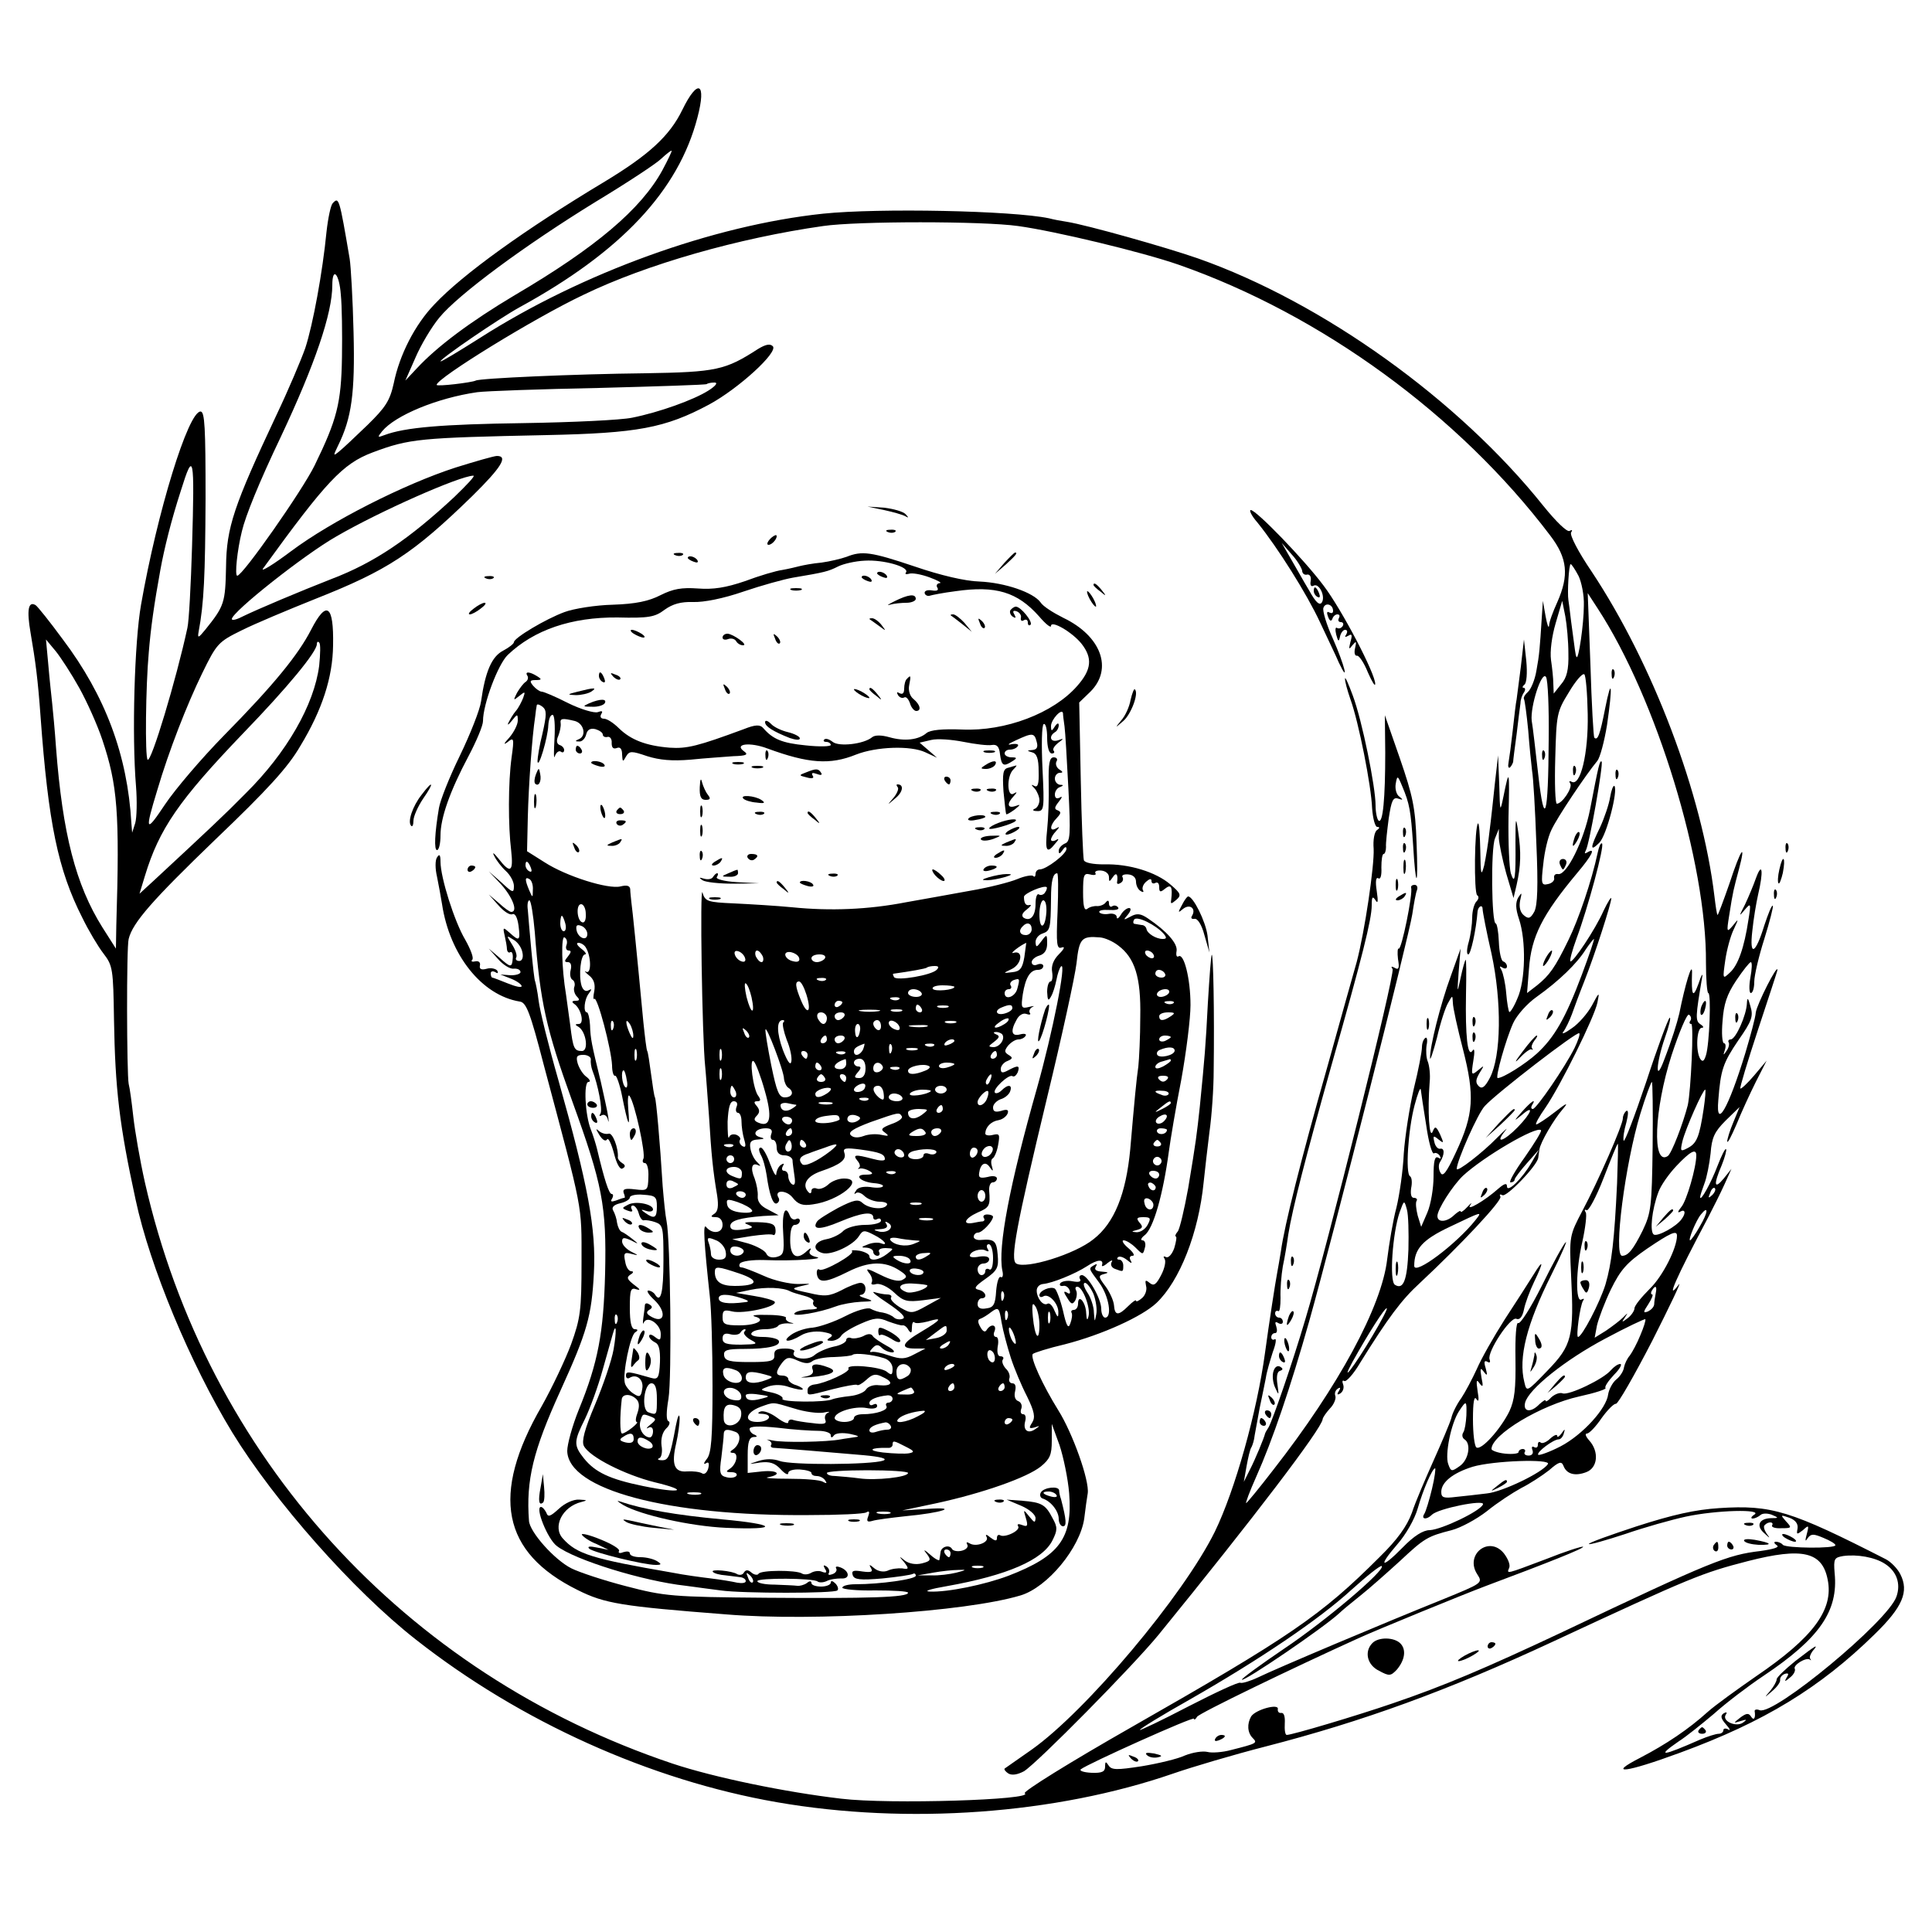 <?xml version="1.0" standalone="no"?>
<!DOCTYPE svg PUBLIC "-//W3C//DTD SVG 20010904//EN"
 "http://www.w3.org/TR/2001/REC-SVG-20010904/DTD/svg10.dtd">
<svg version="1.0" xmlns="http://www.w3.org/2000/svg"
 width="500pt" height="500pt" viewBox="0 0 500 500"
 preserveAspectRatio="xMidYMid meet">
<g transform="translate(0,500) scale(0.1,-0.1)"
fill="#000000" stroke="none">
<path d="M1766 4716 c-33 -68 -87 -117 -201 -186 -205 -123 -368 -240 -441
-318 -50 -52 -90 -130 -105 -204 -10 -45 -21 -62 -68 -108 -31 -30 -64 -61
-74 -69 -15 -12 -15 -11 -2 16 35 71 44 135 40 293 -2 85 -7 171 -10 190 -27
159 -28 161 -44 144 -5 -5 -12 -38 -16 -74 -10 -103 -35 -240 -55 -301 -11
-31 -44 -109 -74 -172 -111 -236 -130 -292 -131 -394 -2 -93 -4 -101 -54 -163
-18 -22 -20 -22 -17 -5 14 74 17 146 18 345 0 183 -2 225 -13 225 -32 0 -112
-260 -154 -500 -17 -96 -24 -338 -13 -470 3 -38 2 -81 -2 -95 l-8 -25 -2 25
c-10 175 -67 329 -178 476 -33 45 -65 85 -70 88 -19 11 -23 -13 -13 -71 13
-76 19 -121 26 -218 20 -275 45 -396 108 -520 16 -33 41 -75 55 -93 24 -31 25
-41 27 -170 3 -181 14 -274 56 -467 37 -173 141 -423 250 -602 109 -178 313
-409 475 -536 271 -213 607 -364 934 -421 339 -59 722 -31 1026 74 49 17 157
49 239 70 252 65 470 144 745 272 359 167 384 177 504 208 141 36 192 24 206
-48 16 -78 -38 -150 -185 -250 -49 -34 -106 -75 -125 -92 -51 -46 -108 -84
-175 -119 -88 -45 -38 -39 103 13 218 80 362 168 503 306 73 71 90 111 67 156
-7 14 -24 32 -38 39 -245 125 -295 141 -431 132 -62 -4 -120 -17 -213 -47 -70
-23 -126 -43 -124 -46 3 -2 45 10 94 26 49 17 120 37 157 45 79 17 201 20 177
5 -8 -5 -10 -10 -4 -10 5 0 14 4 20 9 5 5 18 5 29 1 19 -8 19 -9 -2 -9 -31 -1
-39 -20 -17 -39 15 -14 16 -14 6 -1 -6 9 -9 19 -5 22 9 10 25 9 19 -1 -2 -4 8
-8 24 -7 27 0 28 1 12 18 -15 17 -14 17 9 9 16 -6 23 -16 21 -28 -3 -16 -2
-16 14 -4 15 14 16 13 10 -10 -5 -18 -4 -21 2 -11 9 12 15 12 41 1 17 -7 31
-15 31 -19 0 -9 -127 -8 -136 1 -4 5 -12 8 -18 8 -6 0 -5 -4 2 -9 9 -5 -7 -10
-42 -15 -85 -10 -126 -26 -511 -209 -202 -95 -308 -140 -440 -185 -93 -32
-261 -82 -275 -82 -4 0 -6 13 -5 30 1 17 -2 28 -9 27 -6 -1 -10 3 -9 10 3 15
-57 -1 -69 -19 -11 -19 -10 -42 4 -56 13 -13 11 -14 -56 -31 -22 -6 -50 -8
-61 -5 -12 3 -38 -1 -58 -9 -19 -9 -70 -21 -112 -28 -65 -10 -78 -10 -86 2 -7
11 -9 11 -9 -3 0 -13 -8 -17 -35 -16 -20 1 -32 5 -28 9 15 13 293 138 293 131
0 -4 4 -2 8 5 5 9 245 125 417 203 48 22 273 114 329 135 163 61 256 98 253
102 -2 2 -46 -12 -96 -32 -106 -40 -102 -39 -95 -22 3 8 -4 24 -14 37 -38 47
-102 -3 -69 -54 15 -23 14 -23 -91 -66 -147 -59 -429 -178 -476 -201 -21 -10
-42 -16 -46 -14 -4 3 -64 -25 -134 -61 -69 -36 -126 -63 -126 -61 0 3 57 38
128 78 182 104 336 208 420 285 40 36 75 64 78 61 10 -10 -144 -141 -253 -214
-62 -42 -111 -78 -109 -80 5 -6 211 134 252 172 6 6 30 26 54 45 24 19 70 60
103 90 63 59 71 64 134 80 23 6 64 28 91 49 27 22 67 48 89 60 22 11 54 32 72
46 25 22 32 24 37 12 8 -22 30 -28 59 -17 30 11 34 53 8 82 -9 10 -12 18 -6
18 6 0 23 18 38 40 15 21 32 38 37 37 5 -1 47 72 94 163 46 91 77 156 69 146
-36 -48 -9 14 76 174 13 25 32 63 42 85 l18 40 -20 -25 c-25 -30 -27 -16 -5
35 8 20 13 39 11 41 -2 3 -12 -17 -22 -43 -17 -45 -45 -95 -45 -81 0 4 5 19
11 35 6 15 13 51 16 78 3 41 10 56 39 85 l36 35 -16 -39 c-9 -21 -16 -44 -16
-50 1 -6 11 14 24 44 12 30 35 80 50 110 l28 55 -32 -38 c-18 -21 -34 -36 -36
-34 -2 2 19 71 46 153 27 82 50 151 50 154 0 16 -53 -89 -56 -110 -1 -14 -14
-61 -27 -105 -44 -144 -77 -201 -70 -122 6 78 12 96 52 155 35 50 39 62 31 88
-6 22 -8 24 -9 8 -1 -31 -29 -94 -42 -94 -5 0 -8 -4 -5 -8 2 -4 0 -14 -6 -22
-8 -12 -9 -12 -4 3 3 9 2 17 -2 17 -5 0 -7 26 -4 58 3 43 11 68 35 104 18 27
35 48 38 48 4 0 3 -18 -1 -40 -4 -22 -3 -40 1 -40 5 0 9 13 9 29 0 17 12 67
26 111 14 45 24 84 22 86 -3 2 -12 -21 -22 -51 -23 -75 -39 -82 -31 -14 3 30
10 72 15 94 14 59 11 87 -5 44 -7 -20 -20 -51 -29 -70 -16 -31 -16 -32 -1 -14
16 19 17 18 10 -25 -11 -73 -27 -118 -48 -137 -19 -18 -19 -17 -12 32 4 28 14
64 22 80 13 28 13 29 -2 10 -16 -19 -17 -18 -10 25 10 65 12 70 25 119 20 75
5 54 -24 -35 -16 -46 -30 -83 -31 -82 -2 2 -5 23 -8 48 -32 267 -160 603 -318
841 -34 50 -57 94 -53 101 4 6 3 8 -4 4 -6 -4 -35 24 -68 65 -219 274 -570
526 -893 640 -83 29 -289 87 -340 95 -14 2 -35 6 -46 9 -95 20 -440 27 -585
12 -284 -30 -624 -153 -887 -321 -57 -36 -103 -64 -103 -61 0 7 152 111 205
140 263 144 411 302 460 491 24 91 1 102 -39 20z m-52 -157 c-55 -100 -171
-199 -382 -323 -114 -68 -200 -132 -253 -189 l-30 -32 26 59 c14 33 42 80 62
104 48 59 221 187 405 300 81 49 157 99 169 111 13 12 24 21 27 21 2 0 -9 -23
-24 -51z m921 -144 c95 -13 320 -67 415 -100 369 -129 726 -389 962 -701 45
-59 49 -103 18 -173 -11 -24 -21 -51 -21 -60 -1 -9 -5 2 -9 24 l-7 40 -3 -45
c-5 -77 -6 -94 -14 -137 -4 -23 -14 -47 -22 -54 -7 -6 -12 -14 -10 -18 2 -3 7
-40 11 -81 3 -41 8 -88 10 -105 3 -16 8 -100 11 -186 5 -113 3 -161 -5 -178
-10 -18 -15 -20 -27 -10 -10 8 -13 22 -10 38 5 22 5 23 -5 8 -7 -13 -7 -28 2
-55 19 -56 17 -160 -4 -206 -9 -22 -19 -37 -21 -35 -2 2 -6 24 -8 49 -2 25 -8
51 -12 59 -6 10 -5 12 2 7 7 -4 12 -3 12 3 0 5 -4 11 -10 13 -5 2 -10 24 -11
51 -1 26 -5 47 -8 47 -11 0 -13 194 -2 220 l10 25 0 -25 c1 -14 9 -54 19 -90
l19 -64 8 34 c11 49 12 84 4 138 -6 41 -7 38 -7 -28 1 -95 -2 -111 -12 -80 -4
14 -7 79 -6 145 3 124 2 129 -13 54 -9 -43 -9 -42 -11 31 l-3 75 -8 -70 c-4
-38 -10 -95 -14 -125 -3 -30 -10 -71 -14 -90 -8 -30 -9 -24 -10 39 -1 41 -3
72 -6 70 -9 -9 -11 -180 -2 -186 5 -3 4 -10 -2 -16 -6 -6 -11 -25 -11 -42 0
-16 -4 -45 -9 -63 -5 -17 -6 -32 -1 -32 6 0 20 61 24 112 2 13 13 18 13 5 0
-6 10 -59 23 -115 27 -125 25 -265 -4 -321 -13 -25 -21 -30 -29 -22 -9 9 -8
17 2 34 13 21 13 21 -4 7 -17 -14 -18 -13 -12 25 4 23 3 34 -2 26 -13 -20 -19
39 -17 146 1 51 1 91 -1 89 -2 -2 -8 -23 -13 -47 -9 -42 -9 -41 -5 16 l5 60
-25 -70 c-28 -76 -55 -186 -54 -213 0 -9 8 15 18 53 9 39 22 79 29 90 11 20
11 20 12 0 0 -12 12 -66 26 -120 31 -121 28 -169 -18 -267 -24 -52 -34 -65
-40 -53 -5 8 -6 21 -1 28 12 19 12 37 0 34 -6 -1 -13 7 -15 18 -4 16 -2 17 11
6 14 -11 14 -10 4 13 -10 21 -13 23 -19 8 -9 -23 -14 52 -8 128 2 19 -1 43 -5
53 -4 9 -5 28 -3 42 3 13 1 22 -3 19 -5 -3 -9 -14 -9 -24 0 -11 -9 -59 -21
-107 -11 -48 -23 -124 -26 -168 -2 -44 -11 -107 -19 -140 -9 -33 -19 -94 -24
-134 -14 -122 -126 -329 -294 -544 -37 -48 -69 -87 -71 -87 -2 0 9 30 26 68
42 94 89 232 137 402 64 228 259 1000 267 1054 4 27 9 55 12 62 3 8 0 14 -6
14 -6 0 -10 -3 -9 -7 5 -16 -25 -162 -32 -158 -3 2 -4 -10 -2 -27 4 -23 2 -29
-8 -23 -9 5 -11 4 -6 -3 7 -12 -169 -718 -226 -907 -34 -115 -85 -262 -95
-279 -4 -6 -8 -13 -9 -16 -2 -10 -25 -66 -40 -95 l-15 -30 7 40 c4 22 9 45 13
50 3 6 7 19 8 30 2 11 8 43 13 71 6 28 13 63 16 78 2 15 11 45 18 67 8 21 10
36 5 33 -5 -3 -9 0 -9 5 0 6 4 11 10 11 5 0 6 7 3 17 -4 11 -3 14 5 9 7 -4 12
-2 12 3 0 6 -4 11 -10 11 -5 0 -10 5 -10 11 0 5 3 8 8 6 4 -3 6 13 6 34 -1 22
2 59 6 82 5 23 11 60 14 82 11 68 45 200 111 435 81 285 105 381 105 417 0 22
2 25 10 13 6 -10 7 -3 3 24 -4 25 -2 37 4 33 6 -4 9 8 8 28 0 19 2 35 6 35 3
0 6 8 6 18 -1 9 3 43 7 74 7 46 11 56 25 51 12 -4 13 -3 3 5 -8 5 -12 20 -10
33 4 23 5 23 17 -6 19 -45 22 -63 28 -150 7 -119 14 -116 9 5 -3 90 -10 121
-43 217 l-39 112 1 -97 c0 -118 -6 -183 -17 -176 -4 3 -8 21 -8 39 0 49 -35
221 -59 285 -11 30 -20 50 -20 44 -1 -6 6 -31 14 -54 21 -58 54 -224 56 -282
2 -27 8 -48 13 -48 7 0 7 -3 0 -8 -7 -4 -11 -26 -9 -49 2 -43 -23 -214 -44
-293 -7 -25 -42 -148 -77 -275 -67 -235 -110 -407 -119 -473 -3 -20 -8 -46
-10 -58 -4 -20 -21 -130 -31 -204 -21 -155 -78 -357 -130 -464 -82 -166 -333
-464 -474 -564 -36 -25 -67 -47 -70 -49 -2 -2 2 -8 10 -13 9 -5 23 -3 40 6 34
21 282 272 349 354 245 301 421 532 424 557 0 4 9 17 19 28 10 10 16 25 14 32
-3 7 0 15 6 19 7 5 8 2 3 -6 -6 -9 -4 -11 4 -6 7 5 10 15 7 23 -3 8 -2 12 3 9
5 -3 24 18 41 47 72 116 107 163 154 206 105 98 215 215 209 224 -3 6 -1 7 5
4 10 -7 91 77 93 97 1 6 2 16 3 21 2 18 38 79 60 104 16 19 12 18 -20 -7 -23
-18 -45 -32 -48 -32 -4 0 7 20 24 44 40 59 126 233 134 271 6 29 5 29 -14 -7
-11 -20 -34 -47 -52 -59 -18 -13 -28 -17 -22 -9 6 8 16 29 22 45 6 17 20 55
32 85 28 71 70 202 70 215 0 5 -9 -9 -20 -32 -21 -48 -80 -136 -86 -131 -2 3
5 29 16 59 29 78 73 240 66 246 -3 3 -8 -8 -11 -23 -16 -75 -50 -174 -76 -227
-35 -72 -49 -91 -81 -117 l-26 -20 5 63 c6 83 34 139 125 248 38 45 49 67 26
53 -7 -4 -8 -3 -4 5 9 14 46 224 41 230 -5 4 -8 -10 -30 -124 -16 -81 -61
-172 -83 -167 -7 1 -11 -3 -10 -10 2 -6 -5 -14 -16 -16 -17 -4 -18 1 -12 52 3
31 12 70 21 88 14 31 89 143 119 179 7 9 18 50 25 93 15 103 12 128 -5 42 -13
-66 -19 -84 -28 -75 -2 2 -7 87 -10 189 l-7 185 26 -40 c152 -233 282 -658
280 -917 0 -43 3 -78 6 -78 8 0 3 -133 -6 -161 -5 -16 -9 -18 -15 -9 -12 20
-9 80 4 80 6 0 5 4 -3 9 -14 9 -13 20 4 121 3 14 -2 7 -9 -15 -15 -41 -19 -33
-17 30 0 26 -18 -33 -33 -108 -6 -25 -18 -65 -40 -122 -23 -61 -20 -6 3 60 11
31 16 53 12 51 -4 -3 -32 -78 -61 -167 -30 -89 -56 -157 -58 -151 -2 6 1 27 7
47 5 20 6 33 0 30 -5 -4 -9 -12 -9 -19 0 -17 -63 -161 -105 -240 -33 -63 -34
-65 -29 -167 8 -158 2 -181 -61 -246 -54 -56 -54 -56 -60 -30 -16 63 6 150 70
278 26 52 42 90 37 84 -6 -5 -34 -56 -62 -113 -28 -56 -56 -100 -61 -96 -5 3
-8 -35 -7 -93 1 -77 -2 -106 -16 -136 -23 -46 -72 -101 -85 -93 -5 3 -9 36 -9
73 0 44 3 62 9 52 6 -9 7 -2 3 21 -4 27 -3 32 5 20 9 -12 10 -8 5 15 -4 24 -3
27 6 15 9 -12 10 -10 5 9 -5 16 -4 21 4 17 6 -4 9 -2 6 6 -7 19 54 111 69 105
9 -4 16 5 20 24 3 16 15 48 26 71 26 54 25 62 -2 18 -12 -19 -45 -71 -74 -115
-28 -44 -61 -102 -72 -128 -12 -26 -30 -60 -40 -75 -11 -15 -23 -38 -26 -52
-4 -14 -25 -63 -46 -110 -21 -47 -47 -107 -56 -135 -13 -35 -37 -69 -84 -115
-151 -151 -230 -205 -642 -440 -158 -90 -282 -167 -276 -171 28 -17 -351 -29
-475 -14 -145 17 -329 55 -437 91 -694 233 -1204 795 -1365 1504 -13 58 -26
134 -30 170 -4 36 -9 74 -12 85 -5 25 -6 355 0 375 10 42 62 101 224 257 136
130 188 187 220 242 57 94 84 178 85 261 2 105 -17 118 -57 40 -33 -64 -95
-141 -225 -273 -58 -59 -127 -140 -153 -179 -50 -75 -53 -71 -20 37 30 102 77
222 116 302 38 78 42 82 103 112 34 17 120 53 190 81 187 74 253 117 407 267
74 73 93 103 63 103 -7 0 -56 -14 -107 -30 -133 -43 -322 -139 -425 -216 -48
-36 -81 -56 -73 -45 163 225 206 271 283 300 96 36 121 38 451 45 234 5 306
18 420 79 76 41 180 136 165 151 -7 7 -18 5 -38 -7 -85 -55 -108 -60 -292 -63
-183 -2 -430 -13 -439 -19 -10 -5 -101 -16 -101 -11 0 17 253 173 380 233 163
79 402 147 620 178 88 13 414 13 505 0z m-1753 -177 c3 -29 4 -102 3 -163 -2
-119 -13 -161 -71 -280 -32 -65 -186 -285 -200 -285 -7 0 0 67 12 115 9 39 45
128 101 245 88 187 133 319 133 392 0 49 18 30 22 -24z m951 -249 c-38 -24
-127 -56 -197 -70 -28 -6 -154 -12 -281 -14 -211 -3 -307 -11 -360 -31 -18 -7
-19 -6 -6 10 34 41 142 86 246 101 22 3 164 8 315 11 151 4 277 8 279 10 2 2
11 4 20 4 10 0 3 -9 -16 -21z m-1336 -404 c-3 -99 -8 -193 -12 -210 -29 -134
-94 -350 -103 -341 -7 7 -5 190 3 277 5 63 14 126 30 214 10 55 28 128 53 205
33 106 36 93 29 -145z m679 129 c-117 -109 -207 -170 -317 -212 -87 -34 -193
-79 -228 -96 -17 -9 -31 -13 -31 -8 0 18 188 167 271 214 112 65 318 156 354
157 6 0 -17 -24 -49 -55z m2909 -204 c8 -16 15 -51 14 -77 0 -48 -14 -143 -19
-133 -3 5 -3 11 -14 92 -3 25 -6 50 -7 55 -3 18 1 93 6 93 2 0 11 -13 20 -30z
m-26 -201 c1 -42 -4 -63 -19 -80 l-19 -24 -1 25 c0 14 -3 42 -6 62 -3 22 2 61
12 95 l17 58 8 -40 c4 -22 8 -65 8 -96z m-3854 -89 c20 -36 47 -96 60 -135 39
-117 45 -186 36 -480 l-1 -60 -35 55 c-69 110 -103 242 -120 465 -3 44 -8 96
-10 115 -2 19 -7 64 -10 100 l-6 65 25 -30 c13 -16 41 -59 61 -95z m621 57
c-13 -101 -84 -225 -190 -330 -54 -55 -98 -96 -238 -226 l-37 -34 14 46 c37
122 88 196 255 370 114 118 190 210 190 230 0 6 3 8 6 4 4 -3 3 -30 0 -60z
m3182 -192 c-1 -200 -11 -232 -27 -90 -7 61 -14 124 -17 140 -4 37 26 130 37
113 5 -7 8 -80 7 -163z m101 67 c2 -102 -19 -189 -42 -175 -6 3 -7 1 -3 -5 6
-11 -21 -52 -35 -52 -4 0 -6 53 -4 118 3 113 4 120 35 170 17 29 35 50 40 47
4 -2 8 -49 9 -103z m-15 -674 c-42 -112 -71 -163 -117 -205 -30 -27 -87 -63
-101 -63 -7 0 21 100 40 142 9 20 36 51 62 69 56 40 103 85 126 122 10 15 20
27 21 27 2 0 -12 -41 -31 -92z m281 -119 c-4 -5 -3 -9 2 -9 7 0 -1 -173 -9
-210 -12 -47 -42 -126 -52 -132 -41 -26 -35 121 10 261 20 61 40 108 45 105 5
-3 7 -10 4 -15z m-300 -71 c-25 -50 -99 -158 -108 -158 -5 0 -5 5 -2 10 12 19
-2 10 -26 -17 -22 -25 -22 -26 -1 -9 33 29 27 7 -10 -31 -36 -37 -61 -45 -33
-10 10 12 1 4 -21 -18 -37 -38 -104 -90 -104 -80 0 20 55 145 73 163 30 33
239 194 244 188 3 -2 -3 -19 -12 -38z m202 -255 c-2 -155 -4 -172 -26 -218
-24 -48 -37 -65 -53 -65 -23 0 8 239 47 367 14 46 28 83 30 83 2 0 3 -75 2
-167z m-586 55 c6 -43 15 -75 20 -73 4 3 11 0 15 -6 4 -8 3 -9 -4 -5 -9 5 -12
-9 -12 -49 0 -30 -7 -72 -16 -93 l-16 -37 -9 29 c-4 16 -6 33 -3 38 3 4 0 8
-7 8 -7 0 -9 10 -7 25 3 14 2 28 -3 31 -12 7 -5 120 12 184 8 30 15 48 16 40
1 -8 7 -50 14 -92z m718 42 c-11 -73 -18 -89 -41 -101 -19 -10 -20 -9 -14 17
8 33 53 134 59 134 2 0 0 -23 -4 -50z m-463 -125 c-26 -36 -42 -65 -37 -65 6
0 11 3 11 8 1 4 15 23 32 42 l31 35 -19 -33 c-24 -42 -64 -81 -64 -62 0 9 -7
7 -22 -6 -36 -32 -85 -60 -73 -43 6 8 2 6 -7 -4 -10 -11 -18 -16 -18 -12 0 3
-7 -1 -16 -9 -19 -19 -44 -21 -44 -3 0 17 39 78 66 104 54 50 191 130 202 118
3 -2 -17 -34 -42 -70z m239 -67 c-7 -148 -14 -207 -30 -262 -15 -48 -61 -136
-71 -136 -6 0 5 81 13 94 4 5 2 6 -4 3 -16 -10 -15 77 2 149 8 36 12 71 9 76
-4 6 -3 9 2 6 5 -3 25 34 44 83 19 49 35 89 37 89 1 0 0 -46 -2 -102z m205 72
c0 -31 -25 -118 -39 -134 -9 -11 -10 -16 -3 -12 13 8 16 -3 4 -19 -13 -19 -62
-46 -72 -40 -11 7 -5 65 12 110 6 17 27 47 47 68 35 37 51 46 51 27z m41 -103
c-10 -9 -11 -8 -5 6 3 10 9 15 12 12 3 -3 0 -11 -7 -18z m-786 -141 c-3 -79
-13 -105 -35 -91 -15 9 -6 134 12 187 12 33 12 33 19 8 4 -14 5 -60 4 -104z
m754 60 c-11 -20 -23 -36 -25 -36 -6 0 16 53 28 67 20 25 19 6 -3 -31z m-580
17 c-49 -62 -159 -145 -159 -119 0 44 22 68 92 101 84 40 85 41 67 18z m521
-41 c0 -32 -37 -105 -70 -137 -22 -22 -40 -44 -40 -51 0 -6 -8 -18 -17 -25
-16 -12 -17 -12 -8 1 9 14 9 14 -5 0 -8 -8 -28 -23 -44 -34 l-29 -18 6 32 c4
17 20 60 36 93 25 51 41 69 93 105 62 42 78 49 78 34z m-55 -149 c-2 -10 -4
-23 -4 -29 -1 -7 -8 -14 -16 -18 -13 -5 -13 -2 1 19 9 14 13 25 10 25 -4 0 -4
5 -1 10 9 15 14 12 10 -7z m-733 -110 c-47 -79 -85 -129 -52 -68 40 72 85 143
89 139 2 -2 -15 -34 -37 -71z m693 1 c-8 -20 -21 -44 -27 -52 -7 -8 -13 -21
-15 -30 -1 -10 -10 -24 -20 -32 -10 -8 -19 -26 -21 -38 -4 -37 -66 -105 -123
-135 -29 -15 -55 -24 -58 -22 -6 6 39 40 53 40 5 0 11 7 13 15 4 13 3 13 -6 0
-6 -8 -11 -11 -11 -6 0 5 -8 2 -18 -7 -10 -10 -22 -14 -25 -10 -4 3 -7 1 -7
-6 0 -7 -4 -9 -10 -6 -5 3 -7 0 -4 -8 3 -8 -1 -14 -10 -14 -8 0 -13 4 -10 9 3
4 0 8 -5 8 -6 0 -11 -4 -11 -8 0 -4 -16 -6 -35 -4 -19 2 -35 8 -35 12 0 37
128 114 227 136 41 9 72 19 68 22 -3 3 7 18 22 34 15 15 22 28 16 28 -6 0 -16
-7 -24 -16 -19 -23 -109 -66 -125 -60 -7 3 -20 -2 -29 -10 -8 -9 -15 -13 -15
-9 0 4 -7 -1 -16 -9 -22 -23 -43 -20 -37 4 9 35 104 111 208 166 54 29 101 51
103 50 2 -2 -4 -21 -13 -42z m-450 -207 c-1 -18 -4 -38 -8 -44 -4 -6 -3 -14 3
-18 18 -11 11 -53 -12 -69 -21 -15 -23 -15 -30 5 -9 24 7 105 28 137 19 29 20
28 19 -11z m211 -126 c-14 -22 -118 -72 -158 -76 -24 -3 -60 -7 -80 -9 -32 -4
-38 -2 -38 13 0 25 30 49 81 65 54 16 204 21 195 7z m-300 -64 c-7 -29 -16
-59 -20 -65 -9 -14 6 -16 20 -2 16 16 136 40 132 27 -5 -17 -108 -66 -138 -67
-17 0 -41 -15 -70 -45 -55 -56 -65 -51 -14 8 22 25 45 65 53 93 14 49 38 104
45 104 2 0 -1 -24 -8 -53z m1172 -194 c30 -19 42 -51 30 -85 -22 -64 -317
-308 -354 -294 -7 3 -13 2 -13 -2 3 -18 -2 -26 -9 -15 -6 10 -12 10 -28 -2
-19 -15 -19 -15 1 -9 16 5 17 4 6 -4 -18 -13 -55 4 -45 20 5 7 2 8 -5 4 -9 -6
-8 -13 6 -29 10 -11 12 -17 6 -13 -7 4 -13 3 -13 -2 0 -5 -6 -9 -12 -9 -7 0
-29 -7 -48 -15 -100 -44 -114 -45 -56 -5 19 12 60 45 92 72 31 28 89 72 128
98 145 97 194 168 184 266 -3 37 -1 40 22 44 36 5 82 -3 108 -20z"/>
<path d="M2288 3680 c23 -5 48 -12 55 -16 9 -5 9 -4 1 5 -6 7 -31 14 -55 17
l-44 3 43 -9z"/>
<path d="M3254 3648 c54 -67 128 -185 162 -258 19 -41 42 -88 49 -105 28 -59
14 -5 -15 61 -17 37 -28 74 -25 81 5 15 25 9 25 -8 0 -6 -4 -7 -10 -4 -6 4 -7
-1 -3 -11 4 -11 8 -13 11 -6 2 7 8 12 13 12 6 0 7 -4 4 -10 -3 -5 -1 -10 5
-10 6 0 8 -5 5 -10 -4 -6 -10 -8 -15 -5 -4 3 -5 -5 -2 -17 5 -19 7 -20 10 -5
2 9 8 17 13 17 6 0 7 -5 3 -12 -5 -7 -3 -8 6 -3 9 6 10 1 5 -16 -5 -20 -4 -21
5 -9 10 12 11 11 7 -7 -3 -12 -1 -21 5 -20 5 1 18 -18 28 -43 11 -25 19 -38
19 -30 1 25 -86 192 -134 255 -51 68 -174 195 -188 195 -5 0 2 -15 17 -32z
m116 -125 c0 -7 6 -12 13 -10 7 1 11 -6 9 -17 -2 -10 1 -15 7 -12 14 9 32 -27
22 -43 -6 -9 -16 0 -33 31 -14 23 -35 61 -48 83 l-23 40 26 -30 c15 -16 26
-36 27 -42z"/>
<path d="M3400 3471 c0 -6 4 -13 10 -16 6 -3 7 1 4 9 -7 18 -14 21 -14 7z"/>
<path d="M2298 3623 c7 -3 16 -2 19 1 4 3 -2 6 -13 5 -11 0 -14 -3 -6 -6z"/>
<path d="M1992 3604 c-7 -8 -8 -14 -3 -14 10 0 25 19 20 25 -2 1 -10 -3 -17
-11z"/>
<path d="M1748 3563 c7 -3 16 -2 19 1 4 3 -2 6 -13 5 -11 0 -14 -3 -6 -6z"/>
<path d="M2191 3559 c-14 -5 -43 -12 -65 -15 -23 -2 -48 -7 -56 -9 -8 -2 -28
-7 -45 -10 -16 -2 -60 -15 -97 -29 -50 -17 -82 -22 -122 -19 -42 3 -64 -1 -96
-17 -31 -16 -65 -23 -124 -25 -44 -1 -101 -10 -125 -19 -49 -18 -131 -67 -131
-78 0 -4 -13 -14 -28 -22 -29 -15 -46 -53 -57 -131 -3 -22 -28 -85 -55 -141
-27 -55 -51 -116 -54 -135 -11 -65 -13 -109 -5 -109 5 0 9 17 9 38 0 45 24
114 73 206 20 38 37 78 37 90 0 44 39 147 64 171 68 65 165 98 284 97 81 -2
97 1 122 20 21 15 42 21 74 20 27 -1 78 9 130 27 47 16 105 32 128 36 83 14
91 16 117 29 14 7 45 14 69 15 48 3 115 -16 107 -30 -4 -5 0 -6 7 -4 8 3 31
-1 53 -9 22 -8 34 -15 27 -15 -7 -1 -10 -6 -6 -12 4 -7 -2 -9 -14 -7 -12 2
-20 -1 -19 -7 1 -5 7 -8 12 -7 6 2 36 8 68 12 104 15 160 -2 216 -65 17 -20
31 -31 31 -25 0 16 55 -16 79 -46 29 -37 26 -67 -11 -109 -62 -71 -186 -118
-298 -113 -51 2 -82 -1 -92 -9 -21 -18 -57 -22 -96 -11 -21 6 -38 6 -45 0 -22
-18 -86 -25 -102 -12 -9 7 -18 10 -22 6 -3 -3 -1 -6 5 -6 7 0 12 -4 12 -8 0
-4 -29 -5 -65 -1 -61 6 -85 16 -110 45 -8 9 -20 9 -50 -3 -119 -44 -147 -51
-192 -48 -61 5 -100 20 -131 50 -14 14 -31 25 -39 25 -8 0 -11 5 -7 12 5 8 2
9 -9 5 -9 -3 -43 7 -76 23 -33 17 -64 30 -69 30 -5 0 -15 7 -22 15 -10 12 -9
15 6 15 16 0 17 2 4 10 -19 12 -33 13 -25 1 3 -5 1 -12 -5 -16 -5 -3 -15 -16
-22 -28 -10 -20 -10 -21 6 -8 15 12 16 12 10 -5 -4 -10 -12 -26 -19 -34 -7 -8
-15 -22 -19 -30 -4 -8 0 -6 8 4 15 19 16 19 16 1 0 -10 -10 -30 -22 -44 -14
-15 -16 -20 -5 -12 17 14 18 11 11 -39 -9 -65 -9 -178 -1 -242 6 -55 -2 -60
-33 -20 -12 15 -17 18 -11 7 5 -11 19 -29 30 -39 12 -11 21 -28 21 -39 0 -19
-3 -18 -32 9 l-33 29 33 -35 c29 -33 43 -70 25 -70 -4 0 -18 10 -32 23 l-26
22 25 -28 c13 -15 29 -26 36 -23 7 3 13 -8 16 -30 5 -39 2 -41 -23 -18 -17 15
-18 15 -13 -7 3 -13 6 -29 6 -36 1 -7 5 -10 9 -7 4 2 7 -5 6 -16 -2 -25 -5
-25 -36 3 l-26 22 24 -27 c13 -15 31 -26 40 -25 9 1 17 -2 18 -8 1 -5 -10 -9
-25 -9 l-27 2 28 -11 c15 -6 27 -15 27 -19 0 -5 -16 -1 -36 7 -20 8 -38 15
-40 15 -2 0 -4 5 -4 11 0 5 5 7 12 3 6 -4 8 -3 5 4 -4 5 -16 8 -27 5 -14 -4
-20 -1 -18 8 2 8 -3 13 -12 11 -8 -2 -12 0 -8 4 5 4 -4 27 -18 52 -28 47 -64
161 -64 202 0 18 -3 21 -9 11 -5 -7 -5 -29 0 -50 4 -20 10 -52 13 -71 20 -132
103 -236 201 -252 17 -2 27 -28 62 -163 103 -386 98 -359 98 -510 0 -127 -3
-147 -27 -214 -15 -40 -49 -112 -76 -160 -133 -230 -103 -379 93 -476 70 -35
113 -42 384 -63 231 -19 618 6 762 49 70 21 154 123 165 199 3 25 7 54 9 65 5
33 -39 156 -76 215 -41 66 -74 138 -66 146 3 3 40 15 83 25 97 25 200 72 237
107 60 57 109 181 122 312 3 30 10 89 15 130 6 42 11 114 11 160 2 149 -1 303
-5 299 -2 -2 -6 -58 -10 -124 -6 -116 -8 -138 -21 -270 -8 -73 -9 -84 -30
-210 -10 -55 -22 -106 -27 -112 -6 -7 -8 -13 -5 -13 3 0 1 -13 -4 -30 -6 -17
-16 -27 -22 -23 -6 3 -7 1 -3 -5 4 -6 0 -25 -9 -42 -13 -25 -19 -29 -30 -20
-11 9 -12 7 -9 -8 3 -10 -2 -24 -10 -31 -9 -8 -16 -11 -16 -7 0 3 -9 -3 -20
-14 -26 -26 -35 -25 -37 2 -1 12 -11 34 -22 49 -19 25 -19 28 -3 32 12 3 11 5
-6 6 -15 1 -21 5 -16 13 4 7 3 8 -4 4 -15 -9 -16 -7 13 -46 25 -34 34 -90 15
-90 -5 0 -10 10 -10 23 0 26 -35 87 -50 87 -6 0 -8 -5 -5 -10 4 -7 -3 -9 -19
-6 -14 3 -28 0 -32 -5 -3 -5 0 -8 7 -7 6 2 14 -3 17 -11 3 -9 0 -11 -7 -6 -9
5 -9 1 1 -14 10 -17 14 -18 21 -6 4 8 5 20 2 25 -3 6 -2 10 3 10 14 0 35 -55
29 -77 -3 -12 -5 -9 -6 9 -1 28 -21 51 -21 24 0 -9 -5 -16 -11 -16 -5 0 -8 -3
-6 -7 3 -5 1 -17 -3 -28 -5 -15 -10 -8 -19 33 -7 29 -17 54 -21 57 -11 7 -40
-5 -40 -17 0 -5 5 -6 10 -3 14 9 40 -19 39 -42 0 -14 -2 -13 -10 5 -5 13 -13
21 -18 18 -11 -7 -28 14 -28 34 0 9 7 16 16 17 24 2 83 26 114 46 27 18 44 19
39 3 -2 -5 5 -3 14 5 10 8 15 9 11 3 -4 -7 0 -15 9 -18 21 -8 21 -8 21 9 0 8
-5 15 -10 15 -6 0 -7 3 -4 6 4 4 14 1 24 -7 11 -9 14 -10 9 -1 -4 7 -2 12 5
12 7 0 2 9 -11 20 -13 11 -18 20 -12 20 7 0 21 -9 31 -19 19 -19 19 -19 24 0
3 10 0 19 -6 19 -6 0 -4 6 5 13 23 17 48 106 63 217 4 30 18 114 32 185 13 72
24 159 24 194 0 68 -17 135 -31 126 -5 -3 -7 3 -5 14 3 19 -25 51 -74 84 -19
13 -29 14 -45 5 -19 -10 -20 -10 -7 5 8 10 9 17 3 17 -6 0 -16 -8 -21 -17 -6
-10 -11 -13 -11 -6 0 6 -9 10 -20 8 -11 -2 -22 0 -25 4 -2 5 9 7 25 6 16 -1
27 1 24 6 -3 5 -10 7 -15 4 -5 -4 -9 0 -9 7 0 8 -3 9 -8 3 -4 -6 -14 -10 -22
-10 -8 1 -20 -2 -26 -7 -8 -6 -11 7 -11 43 0 45 2 50 18 46 11 -3 17 -1 14 3
-3 5 4 8 15 7 11 -1 20 -8 20 -17 0 -13 1 -13 10 0 9 14 14 7 11 -13 -1 -5 3
-6 9 -2 6 3 8 10 5 15 -3 5 4 8 15 7 12 -1 20 -8 20 -19 0 -9 5 -20 12 -24 6
-4 9 -3 6 2 -3 5 0 15 8 22 9 8 14 9 14 2 0 -6 5 -8 10 -5 6 3 10 -1 10 -11 0
-13 3 -14 15 -4 16 13 20 5 16 -29 -2 -11 0 -11 13 0 14 12 12 17 -15 40 -37
32 -107 54 -172 52 -28 0 -50 4 -52 11 -2 6 -6 100 -8 209 l-4 199 29 28 c59
59 28 144 -70 191 -26 13 -53 30 -59 40 -19 26 -92 51 -158 54 -37 1 -101 16
-168 39 -113 38 -136 41 -176 25z m-787 -457 c-8 -31 -13 -64 -13 -72 2 -23
27 62 28 93 1 15 5 27 11 27 5 0 7 -26 5 -62 -2 -35 -2 -55 1 -45 3 9 10 15
15 12 5 -4 9 -2 9 4 0 5 -5 11 -12 13 -7 3 -9 11 -3 24 4 10 7 25 6 32 -2 13
4 14 37 6 24 -7 30 -39 10 -47 -10 -4 -10 -6 0 -6 8 -1 16 7 19 18 3 13 11 17
24 14 10 -3 19 -9 19 -14 0 -5 6 -8 13 -6 6 1 11 -6 10 -16 0 -12 4 -16 13
-13 9 4 14 -2 14 -17 1 -19 2 -20 10 -5 9 15 14 15 55 1 32 -10 64 -13 112 -9
38 4 87 7 111 9 34 1 40 4 27 13 -26 19 16 24 61 7 106 -39 162 -43 229 -16
53 21 142 24 180 6 l30 -14 -23 20 -22 19 30 7 c16 4 54 1 84 -5 30 -6 63 -10
73 -8 13 2 19 -4 21 -24 4 -30 9 -33 32 -18 13 8 12 10 -2 10 -10 0 -18 5 -18
10 0 6 6 10 14 10 8 0 17 4 20 9 4 5 -4 7 -16 5 -13 -3 -9 1 11 10 43 20 48
20 54 -4 4 -14 0 -20 -11 -21 -15 -1 -15 -2 -1 -6 12 -3 17 -16 17 -49 1 -32
-2 -43 -11 -38 -9 5 -9 3 1 -7 6 -7 12 -21 12 -30 0 -10 -6 -20 -12 -22 -7 -3
-5 -6 6 -6 18 -1 19 6 14 109 -3 61 -2 113 3 116 5 3 9 -13 9 -35 0 -25 5 -41
12 -41 6 0 8 3 5 7 -4 3 1 12 11 20 16 12 16 13 0 7 -19 -6 -25 10 -8 21 6 3
10 12 10 18 0 7 -4 6 -10 -3 -8 -13 -10 -13 -10 1 0 17 29 48 31 33 0 -5 2
-20 4 -34 2 -14 6 -86 10 -161 6 -119 5 -137 -9 -142 -9 -4 -16 -12 -16 -19 0
-9 3 -8 10 2 6 9 10 10 10 3 0 -13 -52 -53 -69 -53 -6 0 -11 -5 -11 -12 0 -6
-3 -9 -6 -5 -4 3 -22 0 -41 -8 -19 -8 -74 -22 -121 -30 -48 -9 -123 -22 -167
-30 -98 -19 -196 -23 -295 -13 -41 4 -109 8 -150 10 -69 3 -75 5 -82 28 -7 24
-1 -376 7 -450 2 -19 6 -78 10 -130 6 -99 10 -139 21 -204 4 -27 2 -41 -7 -47
-11 -7 -10 -9 4 -9 10 0 17 -8 17 -20 0 -22 -27 -25 -43 -5 -8 9 -5 -41 10
-180 4 -33 7 -137 7 -232 0 -134 -3 -175 -15 -189 -8 -10 -9 -15 -2 -11 7 5 9
0 6 -13 -3 -11 -10 -17 -16 -13 -6 4 -24 6 -39 5 -33 -3 -41 18 -28 73 5 22 9
51 9 65 -1 14 -5 5 -10 -20 -15 -81 -19 -90 -37 -89 -9 0 -12 3 -6 5 6 2 9 17
6 33 -2 17 2 34 12 44 9 8 11 17 6 19 -6 2 -6 23 0 58 9 55 5 412 -5 460 -3
14 -7 54 -10 90 -7 116 -17 225 -20 230 -2 3 -6 30 -10 60 -4 30 -8 57 -10 60
-2 3 -6 37 -10 75 -18 191 -28 288 -31 310 -1 11 -3 26 -3 34 -1 9 -9 11 -25
7 -32 -8 -140 26 -196 62 l-46 29 2 89 c2 81 11 208 19 259 1 11 3 24 4 29 0
5 7 3 15 -3 11 -9 11 -20 0 -69z m-30 -348 c3 -8 2 -12 -4 -9 -6 3 -10 10 -10
16 0 14 7 11 14 -7z m1363 -113 c-4 -86 -2 -98 11 -93 9 3 6 -4 -7 -17 -15
-15 -21 -31 -18 -47 2 -13 0 -24 -4 -24 -5 0 -9 -12 -9 -27 1 -22 3 -25 10
-12 5 8 11 28 14 43 3 16 8 31 12 35 15 14 -22 -172 -62 -314 -71 -250 -102
-413 -90 -473 3 -12 1 -20 -4 -17 -5 3 -10 -13 -12 -36 -2 -35 -7 -43 -25 -45
-15 -3 -23 1 -23 11 0 8 5 15 10 15 17 0 11 18 -7 22 -14 3 -10 9 17 28 31 22
35 29 32 63 -3 36 -9 41 -44 38 -10 -1 -18 3 -18 8 0 6 5 11 11 11 11 0 38 29
39 41 0 3 -7 6 -15 6 -8 0 -12 -4 -9 -9 3 -4 2 -8 -3 -9 -4 0 -16 -2 -25 -4
-29 -5 -21 12 12 27 31 13 33 18 30 56 -1 12 3 22 9 22 6 0 11 5 11 10 0 6
-10 8 -24 4 -19 -4 -24 -2 -22 10 3 24 16 32 27 16 9 -13 10 -12 6 2 -3 9 -2
18 2 20 4 2 11 17 14 34 5 28 4 31 -13 27 -11 -3 -20 -1 -20 3 0 17 15 32 34
35 11 2 21 10 24 18 3 9 -2 11 -17 6 -15 -4 -21 -2 -21 9 0 8 9 17 19 21 11 3
22 12 25 20 7 18 -5 20 -22 3 -6 -6 -14 -9 -17 -6 -8 8 36 49 45 43 5 -3 10 2
14 10 6 18 1 19 -25 5 -15 -8 -19 -7 -19 4 0 7 8 17 17 20 14 6 15 9 3 16 -11
7 -11 11 -1 24 8 9 19 16 27 16 7 0 15 4 18 9 4 5 -3 7 -14 4 -22 -6 -26 8 -9
38 6 12 17 18 25 15 8 -3 13 -2 9 3 -3 5 1 12 7 15 7 3 3 3 -9 0 -20 -5 -21
-2 -16 33 7 43 19 63 39 63 8 0 14 4 14 10 0 5 -7 7 -15 4 -8 -4 -15 -1 -15 6
0 6 9 14 20 17 13 4 20 14 20 31 0 25 -1 25 -15 6 -12 -16 -14 -17 -15 -2 0 9
8 19 18 22 20 7 21 13 22 90 0 46 5 66 16 66 3 0 3 -45 1 -99z m-1358 56 c0
-21 -1 -21 -9 -2 -12 28 -12 37 0 30 6 -3 10 -16 9 -28z m1326 -6 c-3 -6 -11
-9 -16 -6 -5 4 -9 -7 -9 -24 0 -31 -13 -47 -31 -36 -6 5 -4 12 8 21 10 8 14
13 8 12 -10 -3 -15 4 -15 21 0 9 52 31 59 25 1 -1 0 -8 -4 -13z m-1321 -103
c14 -182 29 -250 97 -438 78 -215 89 -271 85 -445 -4 -154 -18 -231 -68 -353
-17 -42 -30 -90 -30 -107 2 -100 259 -169 625 -166 76 0 143 3 149 7 8 5 9 1
5 -10 -5 -13 -3 -16 11 -12 9 3 48 8 85 12 96 9 142 25 57 19 l-65 -4 90 19
c119 26 233 66 269 95 23 19 28 30 28 66 l0 44 20 -55 c10 -30 22 -87 25 -125
9 -116 -25 -162 -157 -213 -61 -23 -157 -43 -204 -41 -17 1 3 7 44 14 157 28
249 68 274 119 13 26 13 34 0 57 -18 35 -28 41 -78 45 l-41 3 38 -16 c21 -9
37 -23 37 -32 -1 -13 -3 -12 -16 4 -16 20 -16 19 -9 -4 6 -20 4 -23 -9 -18
-10 4 -15 3 -11 -3 7 -11 -35 -31 -47 -23 -5 2 -8 -1 -8 -8 0 -8 -5 -7 -17 2
-9 8 -14 9 -10 2 9 -14 -27 -28 -44 -17 -7 4 -9 3 -6 -3 4 -6 -2 -13 -13 -16
-11 -3 -23 -1 -26 4 -7 13 -29 6 -30 -9 -1 -7 -2 -15 -3 -19 0 -3 -11 2 -23
13 -17 15 -20 15 -9 2 11 -15 10 -18 -13 -24 -16 -4 -33 -1 -44 7 -16 13 -16
12 -2 -4 13 -17 12 -19 -5 -16 -11 1 -28 -1 -38 -6 -10 -4 -24 -2 -34 6 -13
11 -15 11 -9 1 6 -10 1 -12 -22 -9 -24 4 -29 2 -25 -10 4 -11 19 -13 77 -8 39
4 74 9 79 12 4 2 7 0 7 -5 0 -9 -92 -22 -156 -22 -19 0 -34 -4 -34 -9 0 -4 38
-8 85 -7 47 0 85 -2 85 -6 0 -12 -103 -15 -365 -13 -247 2 -265 4 -365 30 -58
15 -121 36 -141 46 -44 22 -108 94 -110 123 -8 106 11 182 81 336 70 154 81
194 87 305 6 115 -15 227 -92 500 -25 87 -48 180 -51 205 -3 25 -8 47 -9 50
-2 3 -6 40 -10 82 -4 43 -8 89 -9 103 -2 14 0 25 4 25 4 0 10 -37 14 -82z
m1324 51 c-3 -43 -18 -47 -18 -5 0 20 5 36 10 36 6 0 9 -14 8 -31z m-1192 -4
c1 -15 -3 -24 -9 -22 -14 4 -17 47 -3 47 6 0 12 -11 12 -25z m-53 -25 c3 -11
1 -20 -4 -20 -5 0 -9 9 -9 20 0 11 2 20 4 20 2 0 6 -9 9 -20z m1549 -27 c8
-10 7 -13 -3 -13 -17 0 -40 14 -42 26 -1 5 -6 10 -12 10 -5 1 -14 2 -18 3 -5
0 -5 6 -2 11 7 11 57 -14 77 -37z m-1492 0 c0 -20 -24 -11 -28 10 -2 12 1 15
12 11 9 -3 16 -13 16 -21z m1150 12 c0 -8 -7 -15 -15 -15 -16 0 -20 12 -8 23
11 12 23 8 23 -8z m-1318 -60 c3 -13 -1 -22 -8 -22 -7 0 -11 4 -8 9 3 5 -2 20
-11 34 -15 24 -15 24 4 12 11 -6 21 -21 23 -33z m114 19 c-3 -8 0 -14 6 -14 7
0 6 -5 -2 -15 -10 -12 -10 -15 0 -15 7 0 10 -8 7 -20 -3 -11 -1 -23 5 -26 5
-3 7 -12 4 -19 -2 -7 1 -18 7 -24 8 -8 7 -11 -3 -11 -10 0 -11 -3 -4 -8 18
-12 27 -52 12 -52 -10 0 -11 -2 0 -8 19 -13 26 -62 8 -62 -20 0 -23 7 -30 65
-4 28 -9 64 -11 80 -12 71 -13 155 -4 149 6 -3 8 -12 5 -20z m1428 -1 c43 -32
59 -82 57 -185 0 -51 -3 -109 -5 -128 -5 -34 -10 -87 -21 -215 -11 -115 -41
-190 -95 -232 -48 -39 -175 -78 -200 -63 -16 10 -1 93 80 430 38 157 72 313
76 347 7 65 13 71 61 67 12 -1 33 -10 47 -21z m-1378 -5 c14 -22 15 -70 1 -63
-6 4 -4 0 7 -9 13 -10 17 -23 14 -41 -3 -14 -3 -23 0 -20 8 7 44 -130 46 -172
0 -17 4 -29 8 -27 3 2 12 -22 18 -53 15 -75 21 -89 16 -34 -2 24 -1 40 3 35
13 -15 43 -152 36 -163 -3 -6 -2 -11 4 -11 6 0 10 -16 9 -36 -1 -35 -2 -36
-35 -32 -25 3 -32 1 -29 -9 3 -7 4 -13 2 -13 -3 0 -12 -3 -22 -7 -12 -4 -15
-3 -10 5 4 7 3 12 -1 12 -7 0 -19 37 -38 117 -3 12 -10 35 -16 50 -15 38 -19
123 -6 123 6 0 4 6 -5 13 -9 6 -19 22 -23 35 -5 18 -2 22 15 22 11 0 20 -6 19
-12 -1 -7 1 -20 4 -28 15 -38 27 -102 21 -112 -4 -6 -3 -8 4 -4 6 3 13 -2 15
-11 2 -10 3 -7 1 7 -2 14 -11 54 -19 90 -24 98 -27 112 -28 147 -1 18 -5 33
-8 33 -10 0 -7 34 5 49 8 11 8 13 -1 8 -7 -4 -14 0 -18 12 -8 27 -2 81 9 81 5
0 1 7 -10 15 -10 8 -14 15 -7 15 6 0 15 -5 19 -12z m1135 -25 c-5 -29 -11 -37
-31 -39 -25 -3 -25 -3 -2 8 27 13 31 50 5 42 -13 -4 18 20 33 26 0 0 -2 -16
-5 -37z m-723 -2 c3 -8 -1 -12 -9 -9 -7 2 -15 10 -17 17 -3 8 1 12 9 9 7 -2
15 -10 17 -17z m46 4 c3 -8 1 -15 -3 -15 -5 0 -11 7 -15 15 -3 8 -1 15 3 15 5
0 11 -7 15 -15z m94 -4 c3 -8 -3 -12 -14 -9 -23 4 -31 27 -8 24 10 -2 20 -8
22 -15z m917 9 c3 -5 2 -10 -4 -10 -5 0 -13 5 -16 10 -3 6 -2 10 4 10 5 0 13
-4 16 -10z m-850 -10 c-3 -5 -13 -10 -21 -10 -8 0 -14 5 -14 10 0 6 9 10 21
10 11 0 17 -4 14 -10z m289 -30 c-14 -14 -103 -29 -110 -19 -3 5 -4 9 -2 9 43
6 84 13 87 16 2 2 11 4 20 4 10 0 12 -3 5 -10z m591 -10 c3 -5 -1 -10 -9 -10
-9 0 -16 5 -16 10 0 6 4 10 9 10 6 0 13 -4 16 -10z m-878 -16 c-3 -3 -12 -4
-19 -1 -8 3 -5 6 6 6 11 1 17 -2 13 -5z m496 -22 c-5 -22 -33 -32 -33 -12 0 6
5 10 11 10 5 0 8 4 5 9 -4 5 0 11 6 14 17 6 18 5 11 -21z m-688 -23 c10 -46
-1 -46 -13 1 -5 22 -6 38 -2 35 5 -3 11 -19 15 -36z m142 7 c14 -45 3 -56 -14
-15 -15 36 -16 49 -5 49 5 0 13 -15 19 -34z m383 20 c0 -8 -51 -13 -56 -5 -3
5 9 9 25 9 17 0 31 -2 31 -4z m-85 -16 c3 -5 -3 -10 -14 -10 -12 0 -21 5 -21
10 0 6 6 10 14 10 8 0 18 -4 21 -10z m640 0 c-3 -5 -13 -10 -21 -10 -8 0 -12
5 -9 10 3 6 13 10 21 10 8 0 12 -4 9 -10z m-698 -16 c-3 -3 -12 -4 -19 -1 -8
3 -5 6 6 6 11 1 17 -2 13 -5z m-147 -8 c0 -3 -4 -8 -10 -11 -5 -3 -10 -1 -10
4 0 6 5 11 10 11 6 0 10 -2 10 -4z m857 -2 c-3 -3 -12 -4 -19 -1 -8 3 -5 6 6
6 11 1 17 -2 13 -5z m-652 -14 c3 -5 1 -10 -4 -10 -6 0 -11 5 -11 10 0 6 2 10
4 10 3 0 8 -4 11 -10z m68 3 c-7 -2 -19 -2 -25 0 -7 3 -2 5 12 5 14 0 19 -2
13 -5z m167 -2 c0 -5 -9 -11 -20 -14 -22 -6 -28 8 -7 16 19 8 27 8 27 -2z
m-347 -8 c-13 -2 -33 -2 -45 0 -13 2 -3 4 22 4 25 0 35 -2 23 -4z m60 0 c-7
-2 -19 -2 -25 0 -7 3 -2 5 12 5 14 0 19 -2 13 -5z m-193 -18 c0 -8 -4 -15 -9
-15 -5 0 -11 7 -15 15 -3 9 0 15 9 15 8 0 15 -7 15 -15z m45 5 c-3 -5 -10 -10
-16 -10 -5 0 -9 5 -9 10 0 6 7 10 16 10 8 0 12 -4 9 -10z m845 0 c-19 -13 -30
-13 -30 0 0 6 10 10 23 10 18 0 19 -2 7 -10z m-430 -20 c-24 -15 -36 -11 -14
4 10 8 21 12 24 10 2 -3 -2 -9 -10 -14z m-1013 -12 c-3 -8 -6 -5 -6 6 -1 11 2
17 5 13 3 -3 4 -12 1 -19z m52 -18 c0 -10 -3 -8 -9 5 -12 27 -12 43 0 25 5 -8
9 -22 9 -30z m388 34 c-3 -4 1 -23 9 -45 9 -21 14 -46 12 -56 -2 -12 -10 -1
-22 30 -16 44 -17 77 0 77 4 0 5 -3 1 -6z m253 -10 c0 -8 -4 -12 -10 -9 -5 3
-10 10 -10 16 0 5 5 9 10 9 6 0 10 -7 10 -16z m48 -2 c2 -7 -2 -10 -12 -6 -9
3 -16 11 -16 16 0 13 23 5 28 -10z m145 11 c-7 -2 -19 -2 -25 0 -7 3 -2 5 12
5 14 0 19 -2 13 -5z m-247 -18 c-3 -23 -12 -26 -13 -5 -1 11 2 20 7 20 4 0 7
-7 6 -15z m172 8 c-10 -2 -28 -2 -40 0 -13 2 -5 4 17 4 22 1 32 -1 23 -4z
m-460 -28 c-3 -3 -9 2 -12 12 -6 14 -5 15 5 6 7 -7 10 -15 7 -18z m91 -107 c1
-9 6 -20 11 -23 16 -10 11 -25 -9 -25 -15 0 -21 15 -35 83 -9 45 -16 87 -15
92 1 15 48 -107 48 -127z m564 116 c10 -11 -5 -34 -22 -34 -14 1 -14 2 2 14
14 11 15 15 5 19 -7 3 -8 6 -2 6 6 1 13 -2 17 -5z m-453 -14 c0 -5 -5 -10 -11
-10 -5 0 -7 5 -4 10 3 6 8 10 11 10 2 0 4 -4 4 -10z m45 0 c-3 -5 -10 -10 -16
-10 -5 0 -9 5 -9 10 0 6 7 10 16 10 8 0 12 -4 9 -10z m845 6 c0 -2 -7 -6 -15
-10 -8 -3 -15 -1 -15 4 0 6 7 10 15 10 8 0 15 -2 15 -4z m-560 -10 c0 -2 -7
-7 -16 -10 -8 -3 -12 -2 -9 4 6 10 25 14 25 6z m-236 -21 c-7 -16 -24 -21 -24
-6 0 8 7 13 27 20 1 1 0 -6 -3 -14z m73 -7 c-3 -8 -6 -5 -6 6 -1 11 2 17 5 13
3 -3 4 -12 1 -19z m110 16 c-3 -3 -12 -4 -19 -1 -8 3 -5 6 6 6 11 1 17 -2 13
-5z m-770 -36 c-3 -7 -5 -2 -5 12 0 14 2 19 5 13 2 -7 2 -19 0 -25z m220 0
c-3 -7 -5 -2 -5 12 0 14 2 19 5 13 2 -7 2 -19 0 -25z m506 25 c-7 -2 -19 -2
-25 0 -7 3 -2 5 12 5 14 0 19 -2 13 -5z m667 -2 c0 -12 -39 -21 -45 -11 -3 5
1 11 7 13 21 9 38 8 38 -2z m-950 -11 c0 -5 -2 -10 -4 -10 -3 0 -8 5 -11 10
-3 6 -1 10 4 10 6 0 11 -4 11 -10z m97 4 c-3 -3 -12 -4 -19 -1 -8 3 -5 6 6 6
11 1 17 -2 13 -5z m393 -4 c0 -5 -5 -10 -11 -10 -5 0 -7 5 -4 10 3 6 8 10 11
10 2 0 4 -4 4 -10z m-601 -92 c20 -69 15 -96 -15 -84 -13 5 -14 10 -6 18 8 8
9 15 1 25 -9 10 -8 13 1 13 9 0 9 4 3 13 -14 16 -25 103 -12 90 5 -5 18 -39
28 -75z m211 69 c0 -8 -7 -14 -15 -14 -25 0 -17 17 13 26 1 1 2 -5 2 -12z m50
-12 c0 -16 -6 -25 -16 -25 -14 0 -14 3 -4 15 9 10 9 15 1 15 -6 0 -11 5 -11
10 0 6 7 10 15 10 9 0 15 -9 15 -25z m790 20 c0 -2 -9 -9 -20 -15 -12 -6 -20
-7 -20 -1 0 5 8 12 18 14 9 3 18 5 20 6 1 0 2 -1 2 -4z m-905 -15 c3 -5 1 -10
-4 -10 -6 0 -11 5 -11 10 0 6 2 10 4 10 3 0 8 -4 11 -10z m159 1 c3 -5 -1 -11
-9 -15 -9 -3 -15 0 -15 9 0 16 16 20 24 6z m110 -12 c-27 -11 -44 -11 -44 0 0
11 40 20 54 12 5 -2 1 -8 -10 -12z m76 17 c0 -2 -9 -6 -20 -9 -11 -3 -20 -1
-20 4 0 5 9 9 20 9 11 0 20 -2 20 -4z m-603 -38 c-3 -7 -5 -2 -5 12 0 14 2 19
5 13 2 -7 2 -19 0 -25z m460 26 c-3 -3 -12 -4 -19 -1 -8 3 -5 6 6 6 11 1 17
-2 13 -5z m-705 -29 c3 -13 1 -22 -3 -19 -9 5 -13 44 -5 44 2 0 6 -11 8 -25z
m513 5 c3 -5 -1 -10 -10 -10 -9 0 -13 5 -10 10 3 6 8 10 10 10 2 0 7 -4 10
-10z m55 0 c0 -5 -2 -10 -4 -10 -3 0 -8 5 -11 10 -3 6 -1 10 4 10 6 0 11 -4
11 -10z m373 -5 c-3 -9 -8 -14 -10 -11 -3 3 -2 9 2 15 9 16 15 13 8 -4z m457
1 c-7 -7 -13 -7 -20 0 -6 6 -3 10 10 10 13 0 16 -4 10 -10z m-782 -22 c-4 -11
-28 -14 -28 -4 0 8 22 20 28 14 2 -1 2 -6 0 -10z m-334 -9 c3 -8 1 -15 -4 -15
-6 0 -10 7 -10 15 0 8 2 15 4 15 2 0 6 -7 10 -15z m236 -5 c-19 -12 -30 -12
-30 -1 0 10 31 20 40 14 2 -2 -2 -8 -10 -13z m147 -1 c2 -17 -1 -18 -13 -9
-17 15 -18 30 -1 30 7 0 13 -9 14 -21z m163 11 c0 -5 -7 -10 -15 -10 -8 0 -15
5 -15 10 0 6 7 10 15 10 8 0 15 -4 15 -10z m-41 -4 c-12 -10 -60 -16 -54 -6 3
5 18 10 32 10 15 0 24 -2 22 -4z m145 -20 c-6 -16 -24 -23 -24 -8 0 10 22 33
27 28 2 -2 1 -11 -3 -20z m470 12 c-3 -4 -11 -5 -19 -1 -21 7 -19 12 4 10 11
0 18 -5 15 -9z m-689 -8 c3 -5 -3 -10 -14 -10 -12 0 -21 5 -21 10 0 6 6 10 14
10 8 0 18 -4 21 -10z m-88 -6 c-3 -3 -12 -4 -19 -1 -8 3 -5 6 6 6 11 1 17 -2
13 -5z m-341 -19 c-3 -8 -1 -15 4 -15 5 0 9 -10 9 -22 0 -13 3 -34 7 -47 5
-17 4 -22 -5 -17 -6 4 -9 11 -6 16 3 4 -2 10 -9 13 -8 3 -17 1 -19 -6 -3 -7
-4 12 -4 40 2 37 6 53 16 53 8 0 11 -6 7 -15z m154 6 c3 -1 -2 -5 -10 -10 -15
-10 -30 -6 -30 9 0 4 8 7 18 5 9 -2 19 -4 22 -4z m93 2 c-7 -2 -21 -2 -30 0
-10 3 -4 5 12 5 17 0 24 -2 18 -5z m877 2 c0 -2 -10 -9 -22 -15 -22 -11 -22
-10 -4 4 21 17 26 19 26 11z m-590 -15 c0 -5 -5 -10 -11 -10 -5 0 -7 5 -4 10
3 6 8 10 11 10 2 0 4 -4 4 -10z m-54 -15 c-19 -14 -36 -12 -36 6 0 5 12 9 28
9 26 -1 26 -1 8 -15z m-213 -11 c1 -3 -13 -8 -30 -10 -18 -2 -33 0 -33 5 0 6
12 11 28 13 30 4 33 3 35 -8z m46 -5 c-15 -9 -32 -2 -24 11 3 5 13 6 21 3 12
-4 13 -8 3 -14z m115 12 c3 -5 -9 -14 -27 -20 -26 -10 -29 -14 -17 -22 12 -9
10 -10 -9 -6 -13 3 -33 2 -46 -3 -14 -5 -26 -5 -33 2 -8 8 6 17 51 34 74 26
74 26 81 15z m678 -13 c-6 -6 -15 -8 -19 -4 -4 4 -1 11 7 16 19 12 27 3 12
-12z m-962 2 c0 -5 -4 -10 -9 -10 -6 0 -13 5 -16 10 -3 6 1 10 9 10 9 0 16 -4
16 -10z m-54 -35 c-3 -8 -1 -15 4 -15 6 0 10 -9 10 -20 0 -13 7 -20 20 -20 11
0 20 -6 21 -12 0 -7 3 -26 5 -41 3 -19 1 -26 -6 -22 -5 3 -10 13 -10 21 0 8
-5 14 -11 14 -5 0 -7 5 -3 12 4 7 3 8 -4 4 -7 -4 -12 -15 -13 -24 0 -9 -7 2
-16 26 -8 23 -19 42 -24 42 -6 0 -6 -7 0 -19 6 -10 12 -33 15 -52 7 -51 17
-79 27 -73 5 3 7 9 4 14 -13 21 20 21 36 1 14 -18 26 -22 52 -18 69 9 139 67
81 67 -14 0 -32 -7 -41 -16 -9 -8 -22 -13 -29 -10 -8 3 -14 0 -14 -6 0 -6 -3
-8 -7 -4 -19 19 -6 42 32 55 50 17 67 30 60 48 -4 12 4 13 42 8 51 -7 63 -12
63 -25 0 -5 -14 -4 -32 1 -45 12 -52 11 -39 -5 7 -8 8 -16 4 -18 -4 -3 -3 -4
3 -2 6 1 17 -2 25 -7 10 -6 8 -9 -11 -9 -32 0 -13 -19 22 -22 15 -1 25 -5 23
-8 -2 -4 -17 -5 -33 -2 -18 2 -33 -1 -37 -10 -5 -7 -5 -10 0 -6 4 4 14 1 22
-7 8 -8 26 -15 39 -15 14 0 23 -4 19 -9 -8 -13 -47 -9 -63 6 -11 10 -22 8 -63
-13 -27 -15 -52 -30 -55 -36 -13 -21 9 -21 59 0 57 24 87 28 87 11 0 -5 5 -7
10 -4 6 3 10 1 10 -4 0 -6 -18 -11 -41 -11 -23 0 -47 -7 -56 -15 -8 -9 -28
-19 -44 -22 -33 -6 -39 -28 -10 -36 23 -6 79 20 94 44 10 16 14 16 39 3 28
-14 39 -30 16 -21 -7 2 -22 1 -33 -4 -17 -6 -17 -8 -2 -8 9 -1 17 -5 17 -11 0
-5 5 -10 11 -10 5 0 7 5 4 10 -3 6 4 10 17 10 22 -1 22 -1 4 -15 -22 -17 -46
-20 -46 -6 0 5 -11 11 -25 14 -14 2 -23 2 -20 -1 8 -8 -74 -54 -84 -48 -5 4
-8 -2 -7 -11 4 -25 23 -23 81 6 54 27 95 28 133 3 20 -13 21 -17 8 -24 -10 -6
-30 -1 -58 13 -32 16 -39 18 -30 6 8 -9 11 -20 8 -26 -3 -5 2 -7 12 -4 10 2
30 -7 46 -22 24 -23 34 -25 75 -20 l46 6 -38 -21 c-36 -20 -39 -20 -67 -4 -16
10 -27 21 -24 26 3 4 -1 8 -10 8 -8 0 -23 3 -33 6 -10 3 6 -10 35 -29 34 -23
48 -37 38 -40 -7 -3 -18 -1 -22 3 -5 5 -18 11 -29 13 -11 1 -25 6 -32 10 -7 4
-36 -4 -65 -19 -29 -15 -67 -28 -85 -30 -18 -1 -42 -9 -55 -18 -28 -20 -6 -21
25 -2 13 8 35 12 56 9 23 -4 29 -8 20 -14 -11 -7 -10 -9 3 -9 9 0 21 6 25 13
4 7 27 21 50 31 36 16 47 17 72 6 17 -6 33 -11 37 -10 4 1 11 -4 15 -12 7 -10
9 -8 9 6 0 11 3 17 6 14 3 -4 19 -2 35 2 40 12 36 5 -16 -26 -51 -30 -57 -44
-17 -44 l27 0 -29 -15 c-24 -13 -35 -13 -65 -3 -20 7 -40 11 -46 9 -5 -1 -4 3
3 10 9 10 15 10 24 1 7 -7 19 -12 28 -12 8 1 2 8 -15 17 -16 9 -33 20 -36 25
-4 7 -13 7 -25 0 -11 -5 -25 -7 -31 -5 -7 3 -13 0 -13 -5 0 -6 -15 -14 -32
-17 -18 -4 -41 -14 -50 -22 -18 -16 -63 -9 -53 8 4 5 -7 9 -23 9 -22 0 -29 -4
-28 -17 1 -15 -8 -18 -63 -18 -52 0 -65 3 -67 17 -2 14 7 17 52 17 62 0 97 8
89 22 -4 5 -22 9 -41 9 -21 0 -33 4 -29 10 3 6 19 10 35 10 16 0 31 4 34 9 3
4 16 7 28 6 13 -1 15 0 5 2 -9 2 -15 8 -13 12 3 4 -18 8 -47 8 -29 1 -44 -1
-34 -4 31 -8 7 -23 -39 -23 -38 0 -44 3 -44 21 0 18 4 20 25 15 29 -7 117 12
110 25 -3 4 -27 11 -53 15 l-47 8 38 8 c38 8 85 6 102 -4 6 -3 23 -8 38 -12
15 -4 25 -11 22 -15 -3 -5 1 -12 7 -14 7 -3 -1 -6 -19 -6 -17 -1 -34 -5 -37
-10 -6 -10 65 2 107 18 16 6 45 11 65 12 33 1 34 2 12 9 -14 4 -19 8 -12 9 16
1 16 31 -1 31 -7 0 -29 -8 -49 -19 -32 -16 -44 -17 -85 -7 -47 10 -47 11 -18
18 27 6 26 6 -10 5 -22 0 -62 9 -88 21 -27 12 -53 22 -58 22 -6 0 -7 5 -4 10
4 6 32 10 63 9 77 -3 162 3 134 8 -13 3 -20 9 -16 16 5 8 2 8 -7 0 -27 -26
-44 -15 -44 27 0 26 4 40 12 40 7 0 13 5 13 11 0 5 -5 7 -10 4 -6 -3 -13 1
-16 9 -12 31 -21 6 -17 -47 3 -49 1 -55 -17 -60 -13 -3 -23 0 -27 9 -3 7 -24
19 -47 26 l-41 11 49 8 c28 4 53 6 57 3 4 -2 7 4 6 14 -1 14 -10 18 -46 19
-31 1 -40 -1 -26 -6 17 -7 15 -9 -13 -13 -22 -3 -32 -1 -32 9 0 14 24 21 85
26 l40 2 -28 15 c-19 9 -27 21 -26 34 1 12 -3 32 -8 46 -12 28 -7 43 10 34 7
-3 5 0 -3 8 -8 7 -16 23 -18 36 -3 17 2 22 20 23 17 1 18 3 5 6 -22 6 -12 23
15 23 14 0 18 -5 14 -15z m54 5 c0 -5 -5 -10 -11 -10 -5 0 -7 5 -4 10 3 6 8
10 11 10 2 0 4 -4 4 -10z m345 0 c4 -6 -6 -10 -22 -10 -22 0 -25 2 -13 10 19
12 27 12 35 0z m40 0 c-3 -5 -10 -10 -16 -10 -5 0 -9 5 -9 10 0 6 7 10 16 10
8 0 12 -4 9 -10z m585 6 c0 -11 -19 -15 -25 -6 -3 5 1 10 9 10 9 0 16 -2 16
-4z m-974 -53 c-10 -10 -19 5 -10 18 6 11 8 11 12 0 2 -7 1 -15 -2 -18z m39
17 c3 -5 1 -10 -4 -10 -6 0 -11 5 -11 10 0 6 2 10 4 10 3 0 8 -4 11 -10z m919
2 c3 -5 -1 -9 -9 -9 -8 0 -12 4 -9 9 3 4 7 8 9 8 2 0 6 -4 9 -8z m-1107 -8
c-3 -3 -12 -4 -19 -1 -8 3 -5 6 6 6 11 1 17 -2 13 -5z m252 -13 c-35 -27 -66
-41 -73 -34 -11 12 -6 21 17 28 12 5 31 11 42 15 34 13 39 11 14 -9z m410 -12
c-9 -5 -15 -4 -18 2 -2 6 3 15 10 20 9 5 15 4 18 -2 2 -6 -3 -15 -10 -20z
m-219 1 c0 -5 -7 -7 -15 -4 -8 4 -12 10 -9 15 6 11 24 2 24 -11z m83 7 c-3 -5
-11 -6 -19 -3 -8 3 -14 1 -14 -4 0 -6 -9 -10 -20 -10 -25 0 -27 17 -2 22 28 7
60 4 55 -5z m107 4 c0 -6 -4 -13 -10 -16 -5 -3 -10 1 -10 9 0 9 5 16 10 16 6
0 10 -4 10 -9z m-630 -21 c0 -5 -4 -10 -10 -10 -5 0 -10 5 -10 10 0 6 5 10 10
10 6 0 10 -4 10 -10z m1104 -11 c-3 -5 -10 -7 -15 -3 -5 3 -7 10 -3 15 3 5 10
7 15 3 5 -3 7 -10 3 -15z m-1084 -24 c0 -17 -2 -18 -24 -9 -23 9 -20 24 4 24
11 0 20 -7 20 -15z m397 -1 c-3 -3 -12 -4 -19 -1 -8 3 -5 6 6 6 11 1 17 -2 13
-5z m683 -4 c0 -5 -4 -10 -9 -10 -6 0 -13 5 -16 10 -3 6 1 10 9 10 9 0 16 -4
16 -10z m-1090 -25 c0 -2 -7 -5 -15 -9 -9 -3 -15 0 -15 9 0 9 6 12 15 9 8 -4
15 -7 15 -9z m1081 -8 c-1 -12 -15 -9 -19 4 -3 6 1 10 8 8 6 -3 11 -8 11 -12z
m-1061 -19 c0 -4 -4 -8 -9 -8 -6 0 -12 4 -15 8 -3 5 1 9 9 9 8 0 15 -4 15 -9z
m620 -3 c0 -8 -4 -15 -10 -15 -5 0 -10 7 -10 15 0 8 5 15 10 15 6 0 10 -7 10
-15z m-850 -27 c0 -30 -6 -34 -30 -17 -13 9 -12 10 3 5 9 -3 17 -1 17 4 0 14
-46 23 -65 12 -16 -8 -16 -9 -1 -15 10 -4 15 -3 11 3 -3 6 -2 10 3 10 5 0 12
-9 15 -20 3 -11 9 -20 14 -18 4 1 18 -1 29 -5 20 -7 21 -14 21 -98 0 -85 -7
-113 -22 -89 -3 5 -11 10 -17 10 -6 0 1 -11 15 -24 32 -30 28 -62 -5 -45 -15
8 -17 13 -8 19 9 5 9 9 1 14 -6 4 -11 4 -12 -1 0 -4 -2 -19 -4 -33 -2 -14 -1
-19 1 -13 9 20 44 -4 44 -29 0 -17 -2 -18 -15 -8 -9 7 -15 8 -15 2 0 -5 7 -12
15 -16 10 -4 14 -18 13 -51 -2 -41 -5 -46 -23 -41 -59 17 -65 18 -65 6 0 -6 4
-9 9 -6 19 12 38 -5 33 -29 -3 -20 -7 -22 -22 -12 -10 6 -21 19 -23 28 -6 24
14 123 27 131 8 5 7 8 -1 8 -9 0 -13 18 -13 55 0 47 2 54 18 48 11 -3 8 1 -7
12 -18 14 -20 19 -10 26 9 5 9 9 3 9 -7 0 -14 11 -16 25 -5 22 -2 25 16 20 20
-5 19 -4 -1 6 -13 7 -23 18 -23 26 0 11 5 11 23 3 21 -11 21 -10 3 4 -10 8
-23 17 -27 18 -5 2 -10 12 -12 23 -1 11 -6 25 -10 32 -5 8 1 15 18 19 14 3 25
10 25 15 0 5 16 9 35 7 31 -2 35 -5 35 -30z m246 -10 c4 -5 -8 -8 -27 -6 -22
2 -35 9 -37 20 -3 15 0 16 27 7 17 -6 34 -15 37 -21z m1039 14 c0 -18 -20 -15
-23 4 -3 10 1 15 10 12 7 -3 13 -10 13 -16z m-602 1 c-7 -2 -19 -2 -25 0 -7 3
-2 5 12 5 14 0 19 -2 13 -5z m30 -40 c-7 -2 -21 -2 -30 0 -10 3 -4 5 12 5 17
0 24 -2 18 -5z m557 -13 c-6 -11 -18 -19 -28 -19 -15 1 -15 2 1 6 14 4 16 8 6
19 -9 11 -7 14 10 14 19 0 20 -3 11 -20z m-668 -12 c-5 -5 -18 -8 -28 -5 -15
4 -14 5 4 6 15 1 21 5 16 13 -5 7 -3 8 5 3 8 -5 9 -11 3 -17z m-424 -57 c3
-16 -2 -21 -17 -21 -12 0 -21 6 -21 14 0 8 -3 22 -6 30 -5 13 -2 15 17 7 13
-4 25 -18 27 -30z m487 29 c20 -1 20 -1 0 -9 -22 -9 -52 -3 -61 10 -3 5 5 7
18 5 13 -3 32 -5 43 -6z m-441 -31 c-8 -14 -34 -10 -34 5 0 9 7 12 20 9 11 -3
17 -9 14 -14z m646 -15 c0 -21 -4 -33 -10 -29 -5 3 -10 1 -10 -4 0 -6 -4 -11
-10 -11 -5 0 -10 7 -10 15 0 8 7 15 15 15 8 0 15 5 15 11 0 7 -10 9 -25 7 -14
-3 -25 -2 -25 2 0 12 30 21 42 13 7 -3 8 -1 4 5 -4 7 -2 12 3 12 6 0 11 -16
11 -36z m-170 6 c-18 -12 -30 -13 -30 -2 0 4 10 9 22 9 18 2 20 0 8 -7z m-45
-10 c8 -13 -15 -13 -35 0 -12 8 -11 10 7 10 12 0 25 -4 28 -10z m-441 -36 c53
-18 47 -32 -13 -32 -35 0 -51 11 -51 36 0 16 7 15 64 -4z m476 4 c0 -11 -28
-10 -35 1 -3 6 4 9 15 8 11 -1 20 -5 20 -9z m10 -35 c0 -9 -41 -22 -54 -17
-29 11 -17 25 19 22 19 -1 35 -3 35 -5z m430 -22 c6 -16 10 -40 7 -53 -4 -21
-4 -20 -6 5 0 15 -8 39 -17 52 -9 14 -12 25 -6 25 5 0 15 -13 22 -29z m-233
-13 c-3 -8 -6 -5 -6 6 -1 11 2 17 5 13 3 -3 4 -12 1 -19z m-677 2 c18 -6 20
-9 8 -10 -45 -6 -68 -2 -68 10 0 12 24 12 60 0z m770 -69 c0 -47 -12 -32 -17
21 -3 32 -1 39 6 28 6 -8 11 -30 11 -49z m-74 -85 c9 -28 28 -73 42 -100 19
-39 22 -54 13 -68 -9 -14 -8 -16 7 -12 14 5 14 4 2 -4 -19 -14 -33 -4 -27 19
3 11 1 19 -5 19 -6 0 -8 6 -5 14 3 8 0 17 -8 20 -8 3 -11 13 -8 25 3 13 1 21
-7 21 -6 0 -10 6 -8 12 3 7 -1 19 -9 26 -7 8 -11 18 -8 23 4 5 1 9 -6 9 -7 0
-9 10 -7 25 3 14 1 25 -4 25 -6 0 -8 7 -4 15 6 17 -9 20 -20 4 -4 -8 -10 -6
-17 7 -7 12 -7 19 0 21 6 2 19 10 29 18 18 13 20 11 26 -27 4 -23 15 -64 24
-92z m-9 102 c-3 -8 -6 -5 -6 6 -1 11 2 17 5 13 3 -3 4 -12 1 -19z m110 -10
c-3 -7 -5 -2 -5 12 0 14 2 19 5 13 2 -7 2 -19 0 -25z m-1120 0 c-3 -8 -6 -5
-6 6 -1 11 2 17 5 13 3 -3 4 -12 1 -19z m853 -22 c0 -7 -12 -16 -27 -19 l-27
-5 25 19 c29 22 29 22 29 5z m179 -31 c0 -5 -4 -3 -9 5 -5 8 -9 22 -9 30 0 16
17 -16 18 -35z m-1041 -17 c-5 -29 -27 -93 -48 -143 -28 -66 -35 -95 -29 -107
15 -29 107 -75 183 -94 92 -22 69 -30 -29 -10 -88 18 -125 36 -154 72 -27 34
-26 44 3 102 13 27 34 84 46 128 12 43 24 85 26 92 9 32 10 7 2 -40z m338 45
c-3 -4 4 -13 16 -20 21 -11 19 -12 -24 -13 -38 0 -48 3 -48 16 0 11 6 15 20
11 11 -3 23 -1 26 4 3 5 8 9 11 9 4 0 3 -3 -1 -7z m529 -33 c-3 -5 -12 -10
-18 -10 -7 0 -6 4 3 10 19 12 23 12 15 0z m118 -43 c-3 -5 -9 -3 -14 4 -4 7
-5 17 -2 22 3 5 9 3 14 -4 4 -7 5 -17 2 -22z m-285 8 c13 -4 22 -15 22 -27 0
-17 -3 -18 -15 -8 -16 13 -107 21 -99 8 5 -8 -60 -38 -88 -41 -10 -1 -18 -7
-18 -14 0 -16 -3 -16 66 2 32 8 59 13 62 11 2 -3 13 3 24 13 16 15 24 17 43 7
29 -13 24 -24 -10 -21 -14 2 -28 -3 -33 -10 -4 -8 -23 -16 -42 -18 -20 -2 -40
-6 -45 -8 -17 -9 -136 -8 -130 1 3 4 -9 12 -27 16 -33 7 -33 7 -9 16 15 5 36
5 54 -2 17 -5 32 -8 34 -6 3 2 -5 7 -16 11 -12 3 -21 11 -21 16 0 5 -7 9 -15
9 -18 0 -19 9 -1 33 12 15 18 16 40 6 18 -8 29 -9 38 -2 7 6 33 11 57 11 24 1
45 3 48 6 6 5 50 1 81 -9z m68 -26 c3 -6 0 -15 -7 -20 -22 -14 -29 -11 -29 11
0 21 24 27 36 9z m114 7 c0 -2 -7 -7 -16 -10 -8 -3 -12 -2 -9 4 6 10 25 14 25
6z m-566 -12 c9 -3 16 -13 16 -21 0 -21 -44 -12 -48 10 -4 18 6 21 32 11z m75
-11 c23 -6 23 -7 5 -14 -31 -12 -54 -10 -54 6 0 16 12 18 49 8z m-279 -63 c0
-42 0 -43 -22 -35 -19 7 -11 75 8 75 10 0 14 -13 14 -40z m770 30 c0 -5 -5
-10 -11 -10 -5 0 -7 5 -4 10 3 6 8 10 11 10 2 0 4 -4 4 -10z m130 0 c0 -5 -5
-10 -11 -10 -5 0 -7 5 -4 10 3 6 8 10 11 10 2 0 4 -4 4 -10z m-682 -21 c2 -12
-3 -15 -21 -12 -30 6 -32 35 -3 31 11 -2 22 -10 24 -19z m447 11 c4 -6 -6 -10
-22 -9 -25 0 -26 1 -8 9 11 5 21 9 22 9 1 1 5 -3 8 -9z m-395 -20 c-26 -7 -40
-4 -40 9 0 4 15 5 33 2 31 -4 31 -5 7 -11z m-323 -1 c8 -8 8 -20 3 -35 -5 -13
-6 -24 -2 -24 8 -1 -29 -30 -38 -30 -6 0 -6 44 -1 88 1 15 23 16 38 1z m663 1
c0 -5 -5 -10 -11 -10 -5 0 -8 -4 -5 -9 6 -10 -26 -21 -61 -21 -13 0 -23 -4
-23 -10 0 -5 -11 -10 -25 -10 -14 0 -25 5 -25 10 0 16 52 32 83 26 15 -3 27
-1 27 5 0 6 -4 7 -10 4 -5 -3 -10 -2 -10 4 0 9 19 17 48 20 6 0 12 -3 12 -9z
m-392 -44 c-4 -27 -44 -35 -45 -9 -2 32 5 42 27 36 15 -4 20 -12 18 -27z m137
19 c28 -9 61 -13 75 -11 14 3 20 3 13 0 -7 -3 -10 -11 -7 -19 4 -10 -4 -12
-33 -8 -21 2 -44 6 -50 8 -7 3 -13 0 -13 -6 0 -5 -13 0 -29 12 -16 12 -35 19
-43 16 -9 -4 -7 -6 5 -6 30 -2 18 -21 -13 -21 -36 0 -31 24 8 39 36 13 30 13
87 -4z m321 -20 c-31 -17 -66 -21 -50 -6 9 9 37 18 64 20 8 0 2 -6 -14 -14z
m-692 -1 c15 -6 15 -8 -1 -21 -10 -8 -12 -12 -5 -8 7 4 12 0 12 -9 0 -9 -4
-16 -8 -16 -16 0 -30 22 -25 41 6 21 6 21 27 13z m936 -8 c0 -3 -4 -8 -10 -11
-5 -3 -10 -1 -10 4 0 6 5 11 10 11 6 0 10 -2 10 -4z m-315 -16 c3 -5 0 -10 -9
-10 -8 0 -21 -3 -30 -6 -9 -3 -16 -1 -16 4 0 9 15 16 42 21 4 0 10 -3 13 -9z
m-187 -13 c17 0 32 -5 32 -11 0 -7 3 -8 8 -1 4 6 22 8 42 4 19 -4 26 -7 15 -8
-11 -2 -29 -4 -39 -6 -35 -7 -150 -9 -176 -3 -14 3 -19 3 -12 1 7 -3 10 -8 8
-12 -3 -4 0 -8 7 -8 18 -1 153 -12 232 -19 44 -4 63 -9 51 -14 -32 -11 -239
-12 -268 -1 -17 6 -36 6 -55 0 -28 -9 -28 -9 4 -4 25 3 38 -1 53 -17 11 -12
20 -17 20 -10 0 6 13 10 30 9 16 -1 30 -5 30 -9 0 -5 6 -8 14 -8 8 0 18 -5 22
-12 5 -7 3 -8 -6 -3 -7 5 -47 8 -89 8 -42 0 -66 2 -53 4 37 7 25 19 -16 15
l-37 -4 0 46 c0 34 4 46 15 47 10 0 11 2 3 6 -7 2 -13 9 -13 15 0 7 24 8 73 3
39 -5 87 -8 105 -8z m-214 -3 c16 -6 11 -33 -8 -46 -8 -5 -7 -8 1 -8 15 0 10
-29 -8 -41 -11 -7 -11 -9 4 -9 10 0 16 -4 13 -9 -3 -5 -15 -7 -26 -4 -17 4
-19 11 -13 52 3 25 6 52 6 59 0 13 8 15 31 6z m-264 -18 c0 -9 -7 -12 -21 -9
-16 4 -17 8 -7 14 19 13 28 11 28 -5z m40 -6 c8 -5 11 -12 8 -16 -10 -9 -38 3
-38 16 0 12 10 13 30 0z m664 -14 c22 -11 24 -14 9 -17 -10 -2 -40 -1 -68 2
-42 5 -33 13 13 12 6 -1 12 3 12 8 0 12 3 11 34 -5z m6 -68 c0 -11 -84 -20
-126 -14 -22 3 -49 5 -61 6 -13 0 -23 3 -23 8 0 4 47 7 105 7 58 0 105 -3 105
-7z m-537 -55 c-7 -2 -21 -2 -30 0 -10 3 -4 5 12 5 17 0 24 -2 18 -5z m490
-50 c-7 -2 -21 -2 -30 0 -10 3 -4 5 12 5 17 0 24 -2 18 -5z m157 -103 c0 -5
-2 -10 -4 -10 -3 0 -8 5 -11 10 -3 6 -1 10 4 10 6 0 11 -4 11 -10z m83 -37
c-7 -2 -19 -2 -25 0 -7 3 -2 5 12 5 14 0 19 -2 13 -5z m-68 -13 c-16 -4 -46
-8 -65 -7 l-35 0 40 7 c22 4 51 7 65 7 22 1 22 0 -5 -7z"/>
<path d="M1490 3060 c0 -5 5 -10 11 -10 5 0 7 5 4 10 -3 6 -8 10 -11 10 -2 0
-4 -4 -4 -10z"/>
<path d="M1981 3044 c0 -11 3 -14 6 -6 3 7 2 16 -1 19 -3 4 -6 -2 -5 -13z"/>
<path d="M2548 3053 c6 -2 18 -2 25 0 6 3 1 5 -13 5 -14 0 -19 -2 -12 -5z"/>
<path d="M2714 2973 c1 -38 -1 -92 -4 -120 -6 -56 -1 -64 21 -36 10 11 10 14
2 9 -7 -4 -13 -3 -13 1 0 5 6 15 13 22 10 11 10 13 0 7 -18 -10 -16 9 2 27 11
12 12 16 2 20 -9 3 -8 8 3 22 9 11 10 16 3 11 -8 -4 -13 -2 -13 8 0 8 6 17 13
19 10 4 10 6 0 6 -7 1 -13 8 -13 16 0 8 6 15 13 15 9 0 8 3 -2 9 -7 5 -10 14
-7 20 4 6 1 11 -7 11 -11 0 -14 -16 -13 -67z"/>
<path d="M1530 3026 c0 -2 9 -6 20 -9 11 -3 18 -1 14 4 -5 9 -34 13 -34 5z"/>
<path d="M1898 3023 c6 -2 18 -2 25 0 6 3 1 5 -13 5 -14 0 -19 -2 -12 -5z"/>
<path d="M2550 3020 c-13 -8 -13 -10 2 -10 9 0 20 5 23 10 8 13 -5 13 -25 0z"/>
<path d="M1948 3013 c6 -2 18 -2 25 0 6 3 1 5 -13 5 -14 0 -19 -2 -12 -5z"/>
<path d="M2609 3013 c-13 -3 -15 -14 -12 -61 3 -31 6 -58 7 -59 1 -2 11 4 22
12 16 13 16 14 2 9 -21 -7 -23 6 -5 25 10 11 10 13 0 7 -17 -10 -18 45 -1 62
7 7 10 11 8 11 -3 -1 -12 -3 -21 -6z"/>
<path d="M1387 2996 c-4 -10 -5 -21 -2 -24 9 -9 17 6 13 25 -3 17 -4 17 -11
-1z"/>
<path d="M2086 3001 c-19 -7 -19 -8 2 -13 14 -4 20 -2 15 5 -4 7 0 8 11 4 10
-4 15 -3 11 3 -7 11 -12 12 -39 1z"/>
<path d="M1811 2963 c-1 -24 3 -33 15 -33 12 0 14 3 6 13 -5 6 -12 21 -15 32
-3 13 -5 9 -6 -12z"/>
<path d="M2445 2980 c3 -5 8 -10 11 -10 2 0 4 5 4 10 0 6 -5 10 -11 10 -5 0
-7 -4 -4 -10z"/>
<path d="M2323 2963 c4 -3 -1 -16 -10 -27 -18 -21 -18 -21 4 -2 20 16 23 36 6
36 -4 0 -3 -3 0 -7z"/>
<path d="M2518 2953 c7 -3 16 -2 19 1 4 3 -2 6 -13 5 -11 0 -14 -3 -6 -6z"/>
<path d="M2558 2953 c7 -3 16 -2 19 1 4 3 -2 6 -13 5 -11 0 -14 -3 -6 -6z"/>
<path d="M1382 2925 c0 -16 2 -22 5 -12 2 9 2 23 0 30 -3 6 -5 -1 -5 -18z"/>
<path d="M1924 2933 c4 -4 19 -9 34 -10 21 -3 24 -1 12 7 -17 11 -57 14 -46 3z"/>
<path d="M1554 2906 c1 -8 5 -18 8 -22 4 -3 5 1 4 10 -1 8 -5 18 -8 22 -4 3
-5 -1 -4 -10z"/>
<path d="M1812 2900 c0 -14 2 -19 5 -12 2 6 2 18 0 25 -3 6 -5 1 -5 -13z"/>
<path d="M1596 2902 c-3 -5 1 -9 9 -9 8 0 12 4 9 9 -3 4 -7 8 -9 8 -2 0 -6 -4
-9 -8z"/>
<path d="M1958 2893 c7 -3 16 -2 19 1 4 3 -2 6 -13 5 -11 0 -14 -3 -6 -6z"/>
<path d="M2090 2896 c0 -2 8 -10 18 -17 15 -13 16 -12 3 4 -13 16 -21 21 -21
13z"/>
<path d="M2568 2893 c7 -3 16 -2 19 1 4 3 -2 6 -13 5 -11 0 -14 -3 -6 -6z"/>
<path d="M2506 2881 c-3 -4 6 -6 19 -3 14 2 25 6 25 8 0 8 -39 4 -44 -5z"/>
<path d="M1596 2868 c3 -5 10 -6 15 -3 13 9 11 12 -6 12 -8 0 -12 -4 -9 -9z"/>
<path d="M2583 2870 c-13 -5 -23 -11 -23 -14 0 -6 60 11 68 19 8 8 -20 5 -45
-5z"/>
<path d="M1812 2850 c0 -14 2 -19 5 -12 2 6 2 18 0 25 -3 6 -5 1 -5 -13z"/>
<path d="M2528 2853 c7 -3 16 -2 19 1 4 3 -2 6 -13 5 -11 0 -14 -3 -6 -6z"/>
<path d="M2610 2850 c-8 -5 -10 -10 -5 -10 6 0 17 5 25 10 8 5 11 10 5 10 -5
0 -17 -5 -25 -10z"/>
<path d="M2539 2827 c4 -4 18 -3 32 2 23 9 22 9 -8 8 -18 -1 -28 -6 -24 -10z"/>
<path d="M1585 2820 c-16 -7 -17 -9 -3 -9 9 -1 20 4 23 9 7 11 7 11 -20 0z"/>
<path d="M2605 2820 c-16 -7 -17 -9 -3 -9 9 -1 20 4 23 9 7 11 7 11 -20 0z"/>
<path d="M1486 2807 c3 -10 9 -15 12 -12 3 3 0 11 -7 18 -10 9 -11 8 -5 -6z"/>
<path d="M1811 2784 c0 -11 3 -14 6 -6 3 7 2 16 -1 19 -3 4 -6 -2 -5 -13z"/>
<path d="M2580 2790 c-9 -6 -10 -10 -3 -10 6 0 15 5 18 10 8 12 4 12 -15 0z"/>
<path d="M1935 2780 c4 -6 11 -8 16 -5 14 9 11 15 -7 15 -8 0 -12 -5 -9 -10z"/>
<path d="M1850 2770 c-9 -6 -10 -10 -3 -10 6 0 15 5 18 10 8 12 4 12 -15 0z"/>
<path d="M2546 2751 c-4 -5 3 -7 14 -4 23 6 26 13 6 13 -8 0 -17 -4 -20 -9z"/>
<path d="M1885 2740 c-19 -8 -19 -9 3 -9 12 -1 22 4 22 9 0 6 -1 10 -2 9 -2 0
-12 -4 -23 -9z"/>
<path d="M2420 2735 c7 -8 17 -15 22 -15 5 0 3 7 -6 15 -8 8 -18 15 -22 15 -3
0 -1 -7 6 -15z"/>
<path d="M1845 2730 c-3 -5 -13 -7 -23 -4 -13 4 -14 3 -4 -4 7 -5 43 -9 80 -9
l67 1 -58 3 c-33 2 -55 8 -52 13 4 6 4 10 1 10 -3 0 -7 -4 -11 -10z"/>
<path d="M2148 2733 c7 -3 16 -2 19 1 4 3 -2 6 -13 5 -11 0 -14 -3 -6 -6z"/>
<path d="M2560 2730 c-20 -6 -21 -8 -5 -8 11 0 31 4 45 8 20 6 21 8 5 8 -11 0
-31 -4 -45 -8z"/>
<path d="M2010 2716 c0 -2 8 -10 18 -17 15 -13 16 -12 3 4 -13 16 -21 21 -21
13z"/>
<path d="M2070 2716 c0 -2 9 -6 20 -9 11 -3 18 -1 14 4 -5 9 -34 13 -34 5z"/>
<path d="M1838 2673 c6 -2 18 -2 25 0 6 3 1 5 -13 5 -14 0 -19 -2 -12 -5z"/>
<path d="M1795 1320 c3 -5 8 -10 11 -10 2 0 4 5 4 10 0 6 -5 10 -11 10 -5 0
-7 -4 -4 -10z"/>
<path d="M2705 2388 c-14 -42 -23 -90 -16 -82 9 10 31 94 25 94 -3 0 -6 -6 -9
-12z"/>
<path d="M2676 2273 c-6 -14 -5 -15 5 -6 7 7 10 15 7 18 -3 3 -9 -2 -12 -12z"/>
<path d="M1399 1150 c-7 -35 -4 -48 7 -38 3 4 4 21 2 40 l-3 33 -6 -35z"/>
<path d="M2694 1138 c-4 -6 -2 -14 4 -16 22 -7 42 -33 42 -53 0 -10 5 -19 11
-19 10 0 9 16 -5 70 -3 8 -5 18 -5 23 -1 12 -39 8 -47 -5z m40 -7 c4 -5 -3 -7
-14 -4 -23 6 -26 13 -6 13 8 0 17 -4 20 -9z"/>
<path d="M1446 1095 c-22 -20 -28 -22 -32 -10 -4 8 -10 15 -14 15 -16 0 17
-83 41 -101 46 -36 224 -91 334 -103 28 -4 68 -9 90 -12 57 -8 294 -8 302 0 4
3 1 12 -5 18 -7 7 -12 8 -12 2 0 -5 -11 -10 -25 -10 -14 0 -25 4 -25 9 0 6 -5
6 -12 0 -7 -5 -19 -8 -25 -7 -7 1 -33 2 -58 3 -25 0 -45 4 -45 9 0 9 147 8
156 -1 4 -3 14 -3 23 1 9 5 26 7 38 7 24 -2 22 20 -3 29 -8 3 -13 2 -10 -3 3
-5 -1 -12 -10 -15 -8 -3 -12 -2 -9 3 3 5 0 13 -6 17 -8 5 -9 3 -4 -6 6 -9 4
-12 -7 -8 -8 4 -21 2 -28 -2 -8 -5 -19 -6 -25 -2 -15 9 -106 9 -112 -1 -2 -4
-11 -3 -18 3 -9 8 -15 8 -20 0 -3 -6 -11 -7 -17 -4 -13 9 -71 14 -63 6 3 -4
18 -8 33 -9 15 -2 33 -4 40 -5 6 -1 12 -5 12 -10 0 -5 -10 -6 -22 -4 -13 3
-43 8 -68 11 -25 3 -70 9 -100 15 -208 36 -247 48 -283 88 -28 30 -2 83 48 95
16 4 15 5 -6 6 -15 1 -37 -9 -53 -24z m502 -190 c-3 -3 -9 2 -12 12 -6 14 -5
15 5 6 7 -7 10 -15 7 -18z"/>
<path d="M1613 1105 c45 -26 175 -55 266 -59 140 -6 133 9 -11 22 -119 11
-204 26 -263 46 -11 4 -7 0 8 -9z"/>
<path d="M2578 1113 c7 -3 16 -2 19 1 4 3 -2 6 -13 5 -11 0 -14 -3 -6 -6z"/>
<path d="M1621 1061 c8 -5 40 -12 70 -15 l54 -5 -45 9 c-25 5 -56 12 -70 15
-19 4 -21 3 -9 -4z"/>
<path d="M2198 1063 c6 -2 18 -2 25 0 6 3 1 5 -13 5 -14 0 -19 -2 -12 -5z"/>
<path d="M2023 1053 c9 -2 23 -2 30 0 6 3 -1 5 -18 5 -16 0 -22 -2 -12 -5z"/>
<path d="M1506 1028 c4 -6 20 -17 38 -24 l31 -15 -30 6 c-19 4 -26 3 -20 -3
11 -10 141 -42 172 -42 15 0 16 2 3 10 -8 5 -27 10 -42 10 -16 0 -28 4 -28 10
0 5 -7 6 -17 3 -9 -4 -14 -2 -11 3 3 5 -18 18 -48 30 -29 12 -51 17 -48 12z"/>
<path d="M1520 2142 c0 -5 7 -9 15 -9 8 0 12 4 9 9 -3 4 -9 8 -15 8 -5 0 -9
-4 -9 -8z"/>
<path d="M1530 2111 c0 -6 4 -13 10 -16 6 -3 7 1 4 9 -7 18 -14 21 -14 7z"/>
<path d="M1551 2063 c8 -13 16 -18 20 -12 3 6 11 -10 18 -36 7 -28 16 -43 22
-39 8 4 8 9 -1 14 -6 4 -11 10 -11 14 2 25 -14 66 -24 62 -7 -2 -18 1 -25 7
-9 8 -8 5 1 -10z"/>
<path d="M1630 2065 c0 -8 2 -15 4 -15 2 0 6 7 10 15 3 8 1 15 -4 15 -6 0 -10
-7 -10 -15z"/>
<path d="M2080 1801 c0 -6 4 -13 10 -16 6 -3 7 1 4 9 -7 18 -14 21 -14 7z"/>
<path d="M2273 1554 c0 -8 3 -12 5 -9 3 3 16 -2 29 -10 13 -9 23 -11 23 -5 0
5 -13 16 -28 24 -25 13 -29 13 -29 0z"/>
<path d="M2093 1520 c-34 -14 -28 -21 7 -9 17 6 30 13 30 15 0 6 -12 4 -37 -6z"/>
<path d="M1617 1839 c7 -7 15 -10 18 -7 3 3 -2 9 -12 12 -14 6 -15 5 -6 -5z"/>
<path d="M1655 1820 c3 -5 14 -10 23 -10 15 0 15 2 2 10 -20 13 -33 13 -25 0z"/>
<path d="M1660 1782 c0 -6 9 -12 20 -15 11 -3 20 -3 20 -1 0 2 -9 8 -20 14
-11 6 -20 7 -20 2z"/>
<path d="M1680 1730 c8 -5 20 -10 25 -10 6 0 3 5 -5 10 -8 5 -19 10 -25 10 -5
0 -3 -5 5 -10z"/>
<path d="M1656 1545 c-9 -26 -7 -32 5 -12 6 10 9 21 6 23 -2 3 -7 -2 -11 -11z"/>
<path d="M1639 1510 c-7 -44 -8 -53 -1 -45 4 6 10 12 14 15 4 3 3 12 -2 20 -6
8 -10 13 -11 10z"/>
<path d="M1670 1473 c0 -21 3 -24 9 -14 5 8 7 20 4 28 -8 21 -13 15 -13 -14z"/>
<path d="M2103 1456 c4 -10 -3 -16 -21 -19 -15 -2 -8 -3 16 -1 54 5 73 15 46
25 -31 12 -47 10 -41 -5z"/>
<path d="M2128 1383 c7 -3 16 -2 19 1 4 3 -2 6 -13 5 -11 0 -14 -3 -6 -6z"/>
<path d="M1950 1244 c0 -8 5 -12 10 -9 6 3 10 10 10 16 0 5 -4 9 -10 9 -5 0
-10 -7 -10 -16z"/>
<path d="M2599 3543 l-24 -28 28 24 c25 23 32 31 24 31 -2 0 -14 -12 -28 -27z"/>
<path d="M1780 3556 c0 -2 7 -7 16 -10 8 -3 12 -2 9 4 -6 10 -25 14 -25 6z"/>
<path d="M2270 3516 c0 -2 7 -7 16 -10 8 -3 12 -2 9 4 -6 10 -25 14 -25 6z"/>
<path d="M1258 3503 c7 -3 16 -2 19 1 4 3 -2 6 -13 5 -11 0 -14 -3 -6 -6z"/>
<path d="M2230 3506 c0 -2 7 -7 16 -10 8 -3 12 -2 9 4 -6 10 -25 14 -25 6z"/>
<path d="M2830 3486 c0 -2 8 -10 18 -17 15 -13 16 -12 3 4 -13 16 -21 21 -21
13z"/>
<path d="M2048 3473 c6 -2 18 -2 25 0 6 3 1 5 -13 5 -14 0 -19 -2 -12 -5z"/>
<path d="M2820 3450 c6 -11 13 -20 16 -20 2 0 0 9 -6 20 -6 11 -13 20 -16 20
-2 0 0 -9 6 -20z"/>
<path d="M2315 3444 c-16 -8 -22 -12 -12 -9 10 3 30 5 43 5 13 0 24 5 24 10 0
14 -19 12 -55 -6z"/>
<path d="M1226 3425 c-11 -8 -16 -15 -10 -15 5 0 18 7 28 15 11 8 16 15 10 15
-5 0 -18 -7 -28 -15z"/>
<path d="M2615 3421 c-3 -5 0 -13 6 -17 8 -5 9 -3 4 6 -5 8 -3 11 6 8 8 -3 13
-11 11 -17 -1 -7 2 -10 8 -6 5 3 10 1 10 -6 0 -7 3 -9 7 -6 7 7 -25 47 -38 47
-4 0 -10 -4 -14 -9z"/>
<path d="M2461 3407 c2 -1 15 -11 29 -22 l25 -20 -19 23 c-11 12 -24 22 -29
22 -6 0 -8 -1 -6 -3z"/>
<path d="M2251 3397 c2 -1 13 -9 24 -17 19 -14 19 -14 6 3 -7 9 -18 17 -24 17
-6 0 -8 -1 -6 -3z"/>
<path d="M2536 3387 c3 -10 9 -15 12 -12 3 3 0 11 -7 18 -10 9 -11 8 -5 -6z"/>
<path d="M1640 3360 c8 -5 20 -10 25 -10 6 0 3 5 -5 10 -8 5 -19 10 -25 10 -5
0 -3 -5 5 -10z"/>
<path d="M1870 3350 c0 -5 6 -7 14 -4 8 3 17 1 21 -5 3 -6 11 -11 18 -11 15 0
-25 29 -40 30 -7 0 -13 -4 -13 -10z"/>
<path d="M2006 3347 c3 -10 9 -15 12 -12 3 3 0 11 -7 18 -10 9 -11 8 -5 -6z"/>
<path d="M3936 3275 c-5 -38 -10 -77 -11 -85 -2 -8 -6 -44 -10 -80 -4 -36 -9
-73 -11 -84 -2 -10 0 -15 4 -12 4 4 7 11 8 14 0 4 4 36 9 72 4 36 9 72 10 80
0 9 4 21 9 28 4 6 4 12 -1 12 -4 0 -3 4 2 8 6 4 8 30 5 62 l-6 55 -8 -70z"/>
<path d="M4171 3254 c0 -11 3 -14 6 -6 3 7 2 16 -1 19 -3 4 -6 -2 -5 -13z"/>
<path d="M1550 3251 c0 -6 4 -13 10 -16 6 -3 7 1 4 9 -7 18 -14 21 -14 7z"/>
<path d="M1587 3249 c7 -7 15 -10 18 -7 3 3 -2 9 -12 12 -14 6 -15 5 -6 -5z"/>
<path d="M2347 3243 c-4 -3 -7 -15 -7 -25 0 -12 -4 -16 -12 -12 -7 4 -8 3 -4
-5 4 -6 11 -9 16 -6 5 3 11 -4 15 -15 3 -11 11 -20 16 -20 14 0 11 16 -7 31
-9 7 -14 22 -11 36 5 25 4 27 -6 16z"/>
<path d="M1876 3217 c3 -10 9 -15 12 -12 3 3 0 11 -7 18 -10 9 -11 8 -5 -6z"/>
<path d="M1495 3210 c-28 -7 -28 -8 -5 -9 14 0 32 4 40 9 17 11 8 11 -35 0z"/>
<path d="M2210 3216 c0 -3 9 -10 20 -16 11 -6 20 -8 20 -6 0 3 -9 10 -20 16
-11 6 -20 8 -20 6z"/>
<path d="M2250 3216 c0 -2 8 -10 18 -17 15 -13 16 -12 3 4 -13 16 -21 21 -21
13z"/>
<path d="M2926 3189 c-3 -18 -14 -42 -24 -53 -17 -21 -17 -21 5 -2 20 17 41
72 30 82 -2 3 -7 -10 -11 -27z"/>
<path d="M1525 3180 c-18 -8 -17 -9 7 -9 15 -1 30 4 33 9 7 12 -12 12 -40 0z"/>
<path d="M1980 3131 c0 -11 21 -24 64 -41 15 -5 26 -6 26 -1 0 5 -14 12 -30
16 -17 4 -37 13 -45 22 -8 8 -15 10 -15 4z"/>
<path d="M4181 2994 c0 -11 3 -14 6 -6 3 7 2 16 -1 19 -3 4 -6 -2 -5 -13z"/>
<path d="M1091 2943 c-23 -29 -37 -70 -27 -80 3 -4 6 2 6 13 0 11 11 36 25 57
30 43 26 50 -4 10z"/>
<path d="M4167 2937 c-3 -19 -15 -54 -26 -78 -26 -53 -27 -65 -2 -40 19 19 49
136 39 147 -3 2 -8 -11 -11 -29z"/>
<path d="M3631 2844 c0 -11 3 -14 6 -6 3 7 2 16 -1 19 -3 4 -6 -2 -5 -13z"/>
<path d="M4076 2835 c-9 -26 -7 -32 5 -12 6 10 9 21 6 23 -2 3 -7 -2 -11 -11z"/>
<path d="M3631 2804 c0 -11 3 -14 6 -6 3 7 2 16 -1 19 -3 4 -6 -2 -5 -13z"/>
<path d="M3632 2755 c0 -16 2 -22 5 -12 2 9 2 23 0 30 -3 6 -5 -1 -5 -18z"/>
<path d="M4037 2763 c3 -7 6 -13 8 -13 2 0 5 6 8 13 3 8 -1 14 -8 14 -7 0 -11
-6 -8 -14z"/>
<path d="M1210 2749 c0 -5 5 -7 10 -4 6 3 10 8 10 11 0 2 -4 4 -10 4 -5 0 -10
-5 -10 -11z"/>
<path d="M3612 2710 c0 -14 2 -19 5 -12 2 6 2 18 0 25 -3 6 -5 1 -5 -13z"/>
<path d="M3620 2680 c-9 -6 -10 -10 -3 -10 6 0 15 5 18 10 8 12 4 12 -15 0z"/>
<path d="M3059 2658 c-11 -20 -11 -22 3 -10 18 14 34 0 23 -18 -4 -6 -1 -9 6
-8 8 2 19 -15 26 -42 l13 -45 -5 44 c-5 37 -37 101 -50 101 -3 0 -10 -10 -16
-22z"/>
<path d="M4000 2520 c-6 -11 -8 -20 -6 -20 3 0 10 9 16 20 6 11 8 20 6 20 -3
0 -10 -9 -16 -20z"/>
<path d="M4403 2395 c-3 -9 -3 -18 -1 -21 3 -3 8 4 11 16 6 23 -1 27 -10 5z"/>
<path d="M3692 2350 c0 -14 2 -19 5 -12 2 6 2 18 0 25 -3 6 -5 1 -5 -13z"/>
<path d="M3811 2354 c0 -11 3 -14 6 -6 3 7 2 16 -1 19 -3 4 -6 -2 -5 -13z"/>
<path d="M3811 2314 c0 -11 3 -14 6 -6 3 7 2 16 -1 19 -3 4 -6 -2 -5 -13z"/>
<path d="M3341 1734 c0 -11 3 -14 6 -6 3 7 2 16 -1 19 -3 4 -6 -2 -5 -13z"/>
<path d="M3331 1674 c0 -11 3 -14 6 -6 3 7 2 16 -1 19 -3 4 -6 -2 -5 -13z"/>
<path d="M3336 1595 c-9 -26 -7 -32 5 -12 6 10 9 21 6 23 -2 3 -7 -2 -11 -11z"/>
<path d="M3973 1532 c0 -12 5 -22 9 -22 11 0 10 12 -2 30 -7 12 -9 10 -7 -8z"/>
<path d="M3324 1526 c1 -8 5 -18 8 -22 4 -3 5 1 4 10 -1 8 -5 18 -8 22 -4 3
-5 -1 -4 -10z"/>
<path d="M3310 1491 c0 -6 4 -13 10 -16 6 -3 7 1 4 9 -7 18 -14 21 -14 7z"/>
<path d="M3971 1493 c-1 -6 -4 -20 -7 -30 -5 -17 -5 -17 6 0 6 10 9 23 6 30
-3 9 -5 9 -5 0z"/>
<path d="M3296 1452 c-4 -11 -2 -30 4 -43 10 -22 10 -21 6 8 -3 19 -1 33 6 35
9 3 9 6 1 11 -7 4 -14 -1 -17 -11z"/>
<path d="M3286 1377 c3 -10 9 -15 12 -12 3 3 0 11 -7 18 -10 9 -11 8 -5 -6z"/>
<path d="M3275 1340 c3 -5 8 -10 11 -10 2 0 4 5 4 10 0 6 -5 10 -11 10 -5 0
-7 -4 -4 -10z"/>
<path d="M3260 1320 c0 -5 5 -10 11 -10 5 0 7 5 4 10 -3 6 -8 10 -11 10 -2 0
-4 -4 -4 -10z"/>
<path d="M3991 3044 c0 -11 3 -14 6 -6 3 7 2 16 -1 19 -3 4 -6 -2 -5 -13z"/>
<path d="M4071 3004 c0 -11 3 -14 6 -6 3 7 2 16 -1 19 -3 4 -6 -2 -5 -13z"/>
<path d="M4006 2373 c-6 -14 -5 -15 5 -6 7 7 10 15 7 18 -3 3 -9 -2 -12 -12z"/>
<path d="M3940 2278 c-20 -26 -22 -32 -7 -16 14 15 28 25 31 22 3 -2 4 -1 1 3
-3 3 0 12 6 20 6 7 9 13 6 13 -3 0 -20 -19 -37 -42z"/>
<path d="M3879 2093 l-34 -38 38 34 c20 19 37 36 37 38 0 8 -8 0 -41 -34z"/>
<path d="M3836 1913 c-6 -14 -5 -15 5 -6 7 7 10 15 7 18 -3 3 -9 -2 -12 -12z"/>
<path d="M4101 1774 c0 -11 3 -14 6 -6 3 7 2 16 -1 19 -3 4 -6 -2 -5 -13z"/>
<path d="M4092 1720 c0 -14 2 -19 5 -12 2 6 2 18 0 25 -3 6 -5 1 -5 -13z"/>
<path d="M4090 1681 c0 -3 4 -12 9 -19 6 -11 9 -9 13 5 3 12 0 20 -8 20 -8 0
-14 -3 -14 -6z"/>
<path d="M4304 1848 l-19 -23 23 19 c12 11 22 21 22 23 0 8 -8 2 -26 -19z"/>
<path d="M3612 1715 c0 -16 2 -22 5 -12 2 9 2 23 0 30 -3 6 -5 -1 -5 -18z"/>
<path d="M4024 1418 l-19 -23 23 19 c12 11 22 21 22 23 0 8 -8 2 -26 -19z"/>
<path d="M3874 1154 c-18 -14 -18 -15 4 -4 12 6 22 13 22 15 0 8 -5 6 -26 -11z"/>
<path d="M4646 701 c-26 -21 -48 -42 -48 -47 0 -5 -7 -18 -16 -29 -17 -20 -17
-20 5 -1 12 10 21 23 20 28 -1 6 4 13 12 16 10 3 11 0 5 -9 -7 -12 -5 -12 9 0
9 7 14 17 12 22 -6 9 29 31 39 24 3 -3 4 -2 1 2 -3 3 0 12 6 20 18 21 8 15
-45 -26z"/>
<path d="M4396 522 c-3 -5 1 -9 9 -9 8 0 12 4 9 9 -3 4 -7 8 -9 8 -2 0 -6 -4
-9 -8z"/>
<path d="M4621 2804 c0 -11 3 -14 6 -6 3 7 2 16 -1 19 -3 4 -6 -2 -5 -13z"/>
<path d="M4605 2750 c-4 -17 -5 -34 -2 -36 2 -3 7 10 11 27 8 42 0 50 -9 9z"/>
<path d="M4591 2684 c0 -11 3 -14 6 -6 3 7 2 16 -1 19 -3 4 -6 -2 -5 -13z"/>
<path d="M4491 2364 c0 -11 3 -14 6 -6 3 7 2 16 -1 19 -3 4 -6 -2 -5 -13z"/>
<path d="M4518 1053 c7 -3 16 -2 19 1 4 3 -2 6 -13 5 -11 0 -14 -3 -6 -6z"/>
<path d="M4620 1020 c8 -5 20 -10 25 -10 6 0 3 5 -5 10 -8 5 -19 10 -25 10 -5
0 -3 -5 5 -10z"/>
<path d="M4514 1012 c3 -5 19 -9 37 -10 39 -1 34 5 -10 13 -18 3 -30 2 -27 -3z"/>
<path d="M4435 1001 c-3 -5 -2 -12 3 -15 5 -3 9 1 9 9 0 17 -3 19 -12 6z"/>
<path d="M4470 1000 c0 -5 5 -10 11 -10 5 0 7 5 4 10 -3 6 -8 10 -11 10 -2 0
-4 -4 -4 -10z"/>
<path d="M3552 748 c-22 -22 -14 -57 17 -72 26 -14 30 -14 46 3 21 25 25 52 9
68 -16 16 -56 17 -72 1z"/>
<path d="M3850 739 c0 -5 5 -7 10 -4 6 3 10 8 10 11 0 2 -4 4 -10 4 -5 0 -10
-5 -10 -11z"/>
<path d="M3790 715 c-14 -8 -20 -14 -15 -14 6 0 21 6 35 14 14 8 21 14 15 14
-5 0 -21 -6 -35 -14z"/>
<path d="M3145 500 c-3 -6 1 -7 9 -4 18 7 21 14 7 14 -6 0 -13 -4 -16 -10z"/>
<path d="M2968 458 c6 -6 18 -8 28 -6 14 3 12 5 -9 10 -19 3 -25 2 -19 -4z"/>
<path d="M2927 449 c7 -7 15 -10 18 -7 3 3 -2 9 -12 12 -14 6 -15 5 -6 -5z"/>
</g>
</svg>
